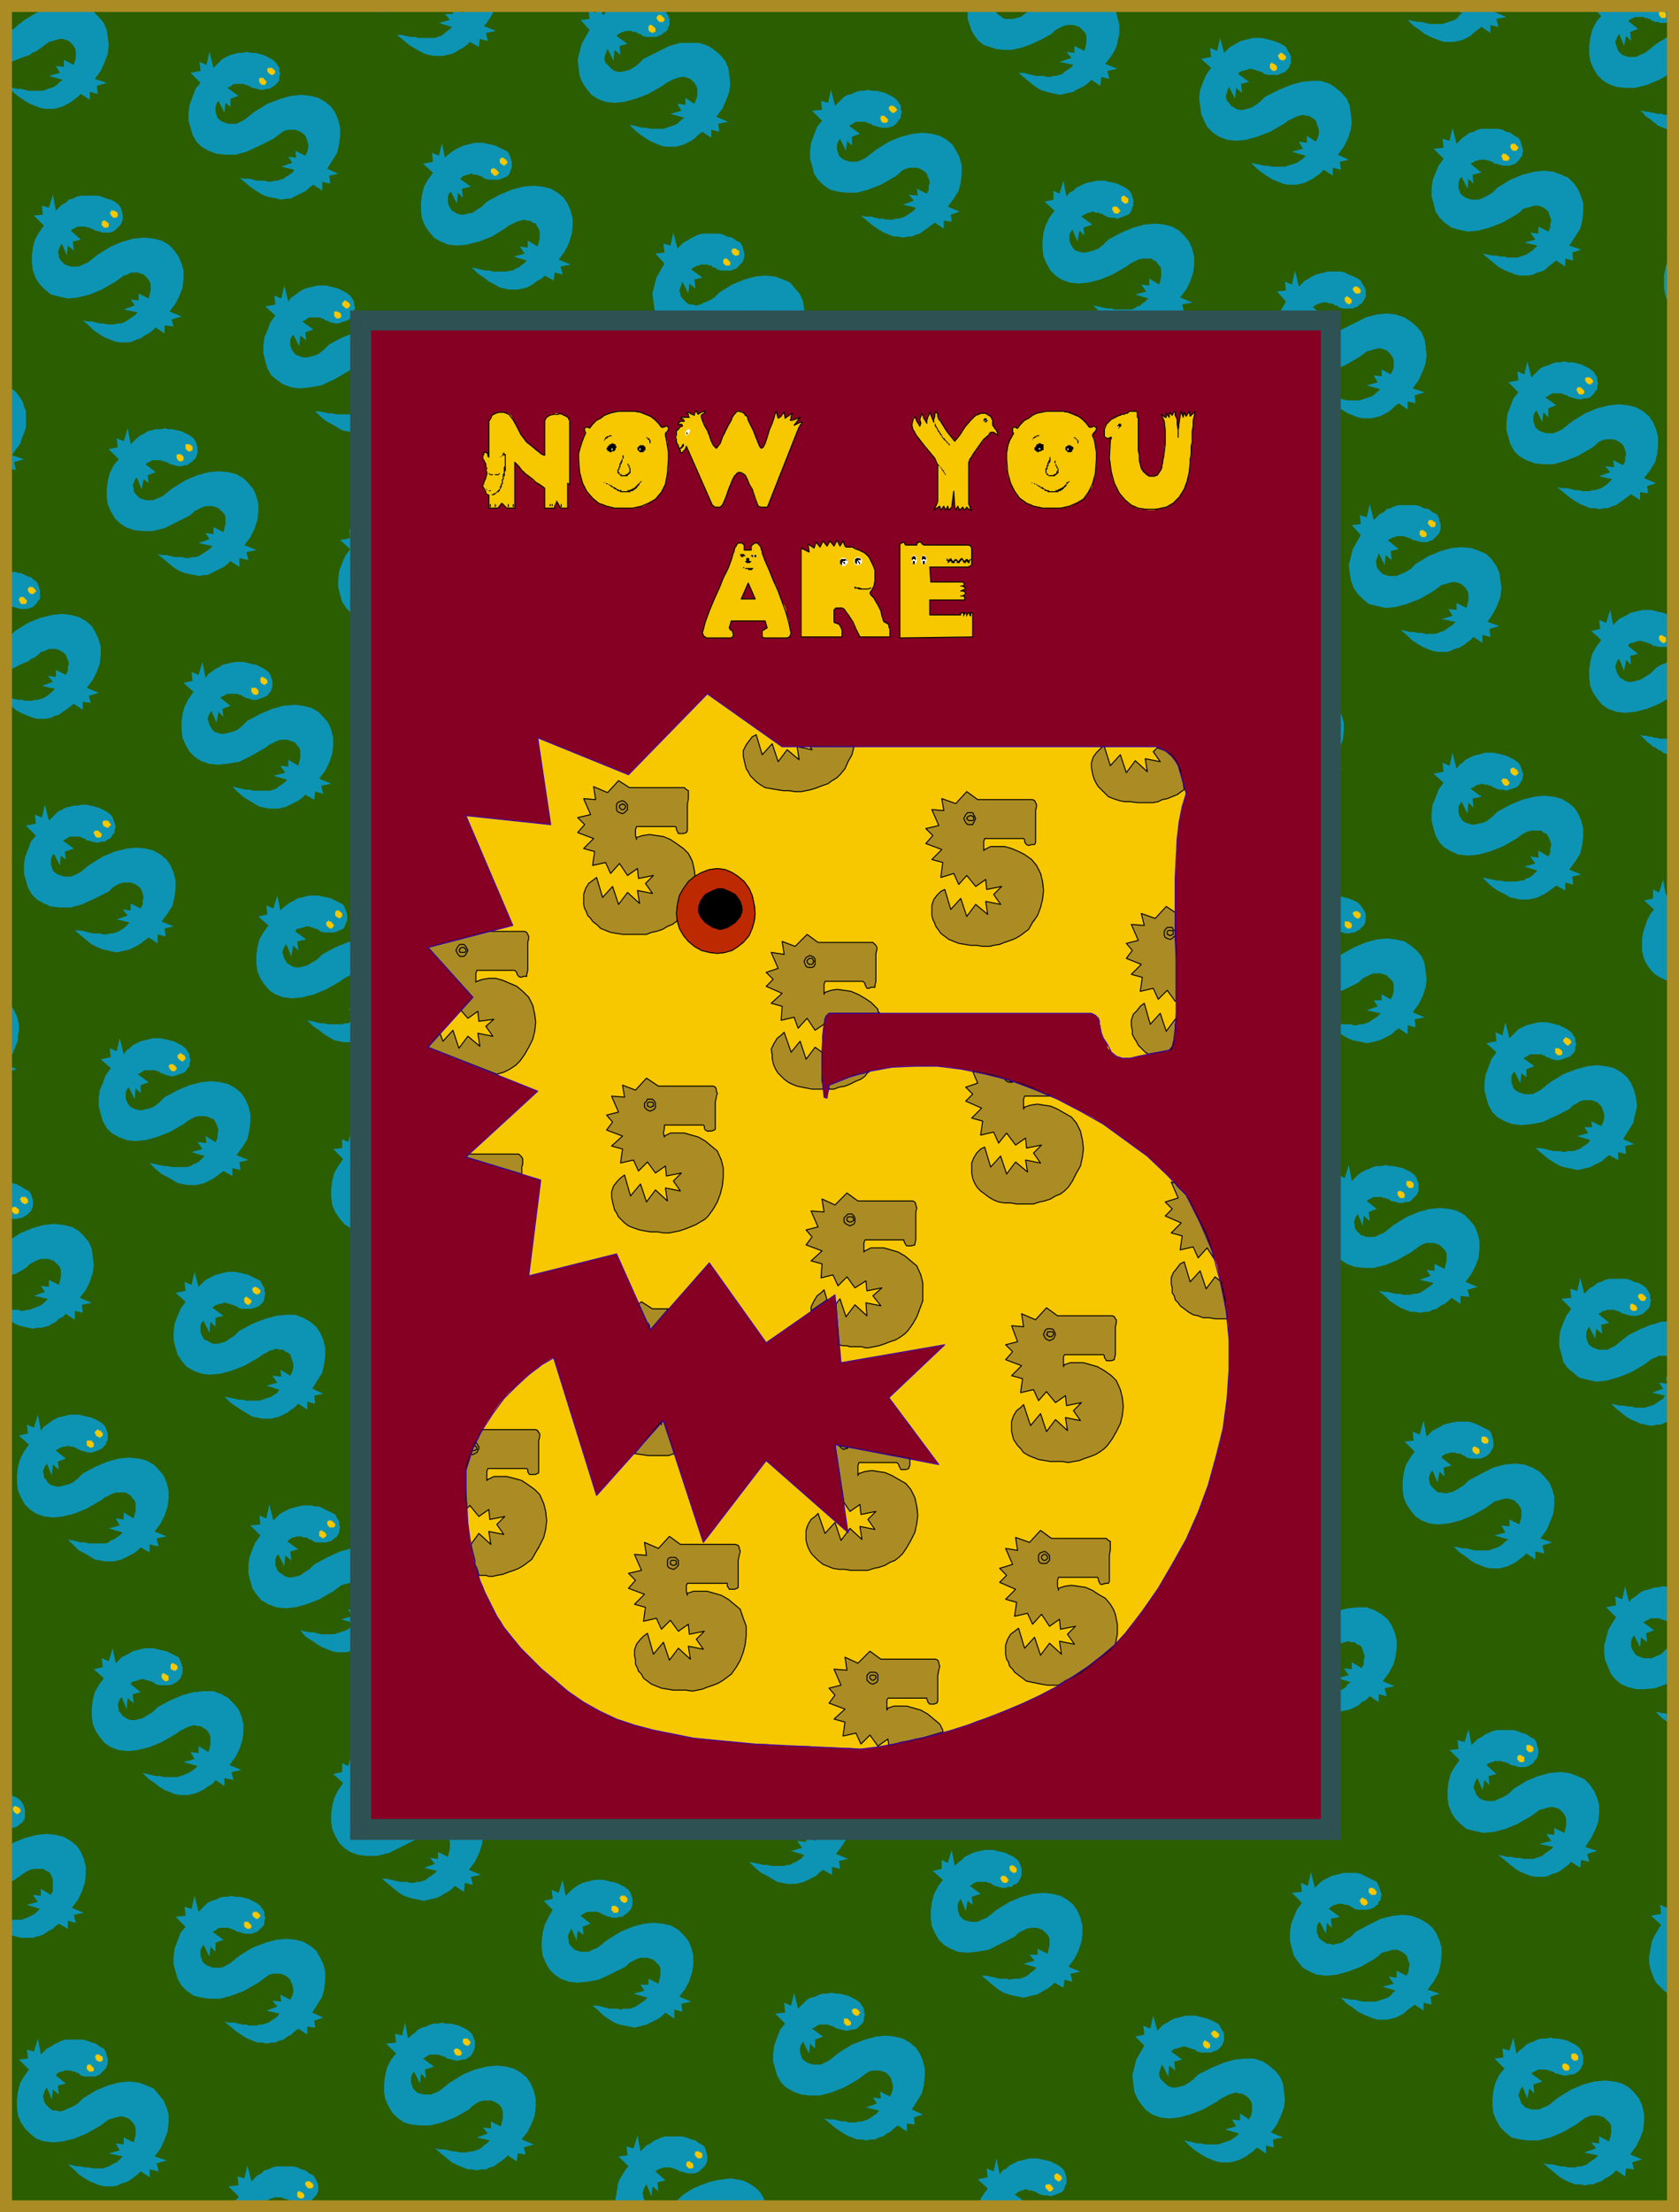 <svg xmlns="http://www.w3.org/2000/svg" width="5.606in" height="7.383in" fill-rule="evenodd" stroke-linecap="round" preserveAspectRatio="none" viewBox="0 0 1683 2216"><style>.brush0{fill:#fff}.pen0{stroke:#000;stroke-width:1;stroke-linejoin:round}.pen1{stroke:none}.brush3{fill:#f7c700}.brush4{fill:#ab8c24}.brush5{fill:#850022}.brush6{fill:#2e5154}.brush7{fill:#000}</style><path d="M0 0h1683v2216H0V0z" class="pen1" style="fill:#2b5e00"/><path d="m371 384 10 6 2-4 1-4v-4l-1-3-1-3-1-2-2-3-2-1-3-1-3-1h-7l-4 1-3 2-4 2-4 3-14 8-13 6-11 2-10 1-9-1-8-3-6-4-6-5-4-7-2-7-2-8v-8l1-8 3-7 3-8 5-7-10-9 10-2-1-9 7 3 3-13 4 16 3-4 3-2 4-3 3-2 4-2 4-1 4-1 4-1h9l4 1 4 1 4 1 4 2 4 2 4 3 2 3 2 3v3l1 3-1 3v3l-1 2-2 2-2 2-2 1-3 1-3 1-3 1h-3l-4-1-3-1-1-1h-2l-1-1-1-1h-2l-1-1h-11l-2 1-1 1-2 1-2 1 11 8-8 3 1 8-6-5-1 11-6-12-2 3-1 2v6l1 3 1 2 2 3 3 2 3 1 3 1h4l4-1 4-1 4-2 5-4 5-5 13-7 13-5 11-3 10-1 9 1 8 2 7 4 6 5 4 6 3 7 2 8 1 8-2 8-2 9-5 8-5 8 11 5-9 2 1 8-8-2v8l-9-5-4 3-3 3-4 2-4 2-4 2-4 1-4 1h-9l-5-1-5-1-5-3-5-3-6-3-6-5-5-5h4l5 1 4 1h4l4 1h16l3-1 3-1 3-2 3-2 3-2 2-3-13-4 11-3-4-7 8 1-1-7zM424 0h-68l2 2 3 3 3 2 3 1 3 2 4 1 4 1h13l5-1 5-1 5-2 6-2 6-3 6-3zm74 0h-32v8l-1 1v2l-1 1v1l-10-5v6h-8l5 6-11 3 13 4-3 3-3 2-2 2-3 2-3 1-3 1h-17l-3-1h-4l-5-1-4-1h-5l6 5 6 5 5 3 5 3 6 3 4 1 5 1h9l4-1 5-1 4-2 3-2 4-2 4-3 3-3 9 5 1-8 8 2-2-8 10-2-12-5 1-1 2-2 1-2 1-1 1-2 1-1 1-2 1-2v-1l1-2 1-2V7l1-2V3l1-1V0zm103 0h-1l-3 13-7-3 1 9-9 1 9 10-4 7-4 7-2 8-2 8 1 8 1 8 3 7 4 6 5 6 6 4 8 3 9 1 10-1 11-3 13-5 14-8 4-3 4-2 4-2 3-1 4-1h3l3 1 3 1 2 2 2 2 2 3 1 3v7l-1 3-2 5-9-6v7l-8-1 4 7-11 3 14 4-3 2-3 3-3 2-3 1-3 1-3 1-3 1h-13l-4-1h-4l-4-1-4-1-5-1 6 6 5 4 6 4 5 3 5 2 5 2 5 1h9l4-1 4-1 4-2 4-2 4-3 3-3 4-3 9 6v-8l8 2-1-8 10-2-12-5 6-8 4-9 3-8 1-8-1-9-1-7-3-7-5-6-6-5-6-4-9-3h-19l-11 3-12 6-14 7-5 5-4 3-5 3-4 1-4 1h-4l-3-1-3-2-2-2-2-2-2-2-1-3v-3l1-3 1-3 1-2 6 12 1-11 6 5-1-9 8-2-11-8 2-2 2-1 2-1h1l2-1h6l1 1h3l2 1 1 1h2l1 1 1 1 4 1h10l2-1 3-1 2-2 2-1 2-2 1-3 1-2v-6l-1-3-2-3-2-4-1-1-1-1-2-1h-1l-2-1-1-1-2-1h-2l-1-1h-2l-1-1h-3l-2-1h-13l-2 1h-2l-3 1h-2l-2 1-1 1-2 1-2 1-2 1-2 1-2 1-1 2-2 1-1 2-2 1-3-15zm396 0h-26l-1 6v13l2 6 2 6 3 5 4 5 5 4 6 2 6 2 8 1h8l9-2 9-3 11-5 11-6 4-4 4-2 4-2 4-1h6l3 1 3 1 2 2 2 2 2 2 1 3v7l-1 4-1 4-10-5v7l-8-1 5 6-12 4 14 3-3 3-3 2-3 2-2 2-3 1-3 1h-3l-3 1h-4l-3-1h-8l-4-1-4-1-4-1h-5l6 5 6 5 5 4 5 3 6 2 4 1 5 1 5 1 4-1 4-1 5-1 3-2 4-2 4-2 4-3 3-3 9 6 1-9 8 2-2-8 10-2-12-5 3-4 3-4 3-5 2-4 1-4 1-5 1-4v-9l-1-4-1-4-1-4-2-4-2-3-2-3-3-3h-64v1h-2v1h-1l-1 1h-1l-1 1h-1v1h-1l-1 1h-1v1l-5 4-4 3-4 3-4 1-4 1h-7l-3-1-2-2-2-1-2-2-1-3-1-2-1-3 1-2V0zm9 0h-4l3 8 1-8zm6 0h-3l3 2V0zm455 0h-7l4 6-11 3 13 4-3 2-2 3-3 2-3 1-3 1-3 1-3 1h-13l-4-1-4-1h-4l-5-1-5-1 6 6 6 4 5 4 6 3 5 2 5 2 4 1h9l5-1 4-1 4-2 4-2 3-3 4-3 4-3 9 6v-8l8 2-2-8 10-2-12-5 1-1 1-1 1-1V8l1-1 1-1V5l1-1 1-1V2l1-1V0h-39zm150 0h-13v5l-9 1 10 10-5 6-4 8-2 8-1 8v8l1 7 3 7 4 7 5 5 6 4 8 3 9 1h10l12-3 12-5 14-8 1-1 1-1h1v-1h1l1-1h1V32l-1 1h-2l-1 1-2 1h-1l-2 1-1 1h-2l-1 1-2 1-1 1-2 1-2 1-1 1-2 1-1 1-5 4-5 4-5 2-4 2h-8l-3-1-3-1-2-2-2-2-1-3-1-3-1-3 1-2 1-3 2-3 5 12 2-10 5 5-1-9 8-3-10-8 1-1 2-1 2-1 2-1h8l2 1h2l1 1h2l1 1 1 1h1l2 1h3l2 1h6l2-1h1l2-1 2-1 1-1 1-1 1-1 1-1 1-1 1-2V0h-65v1h-1V0zm66 133v-20l-2 1h-2l-2 1h-9l-2-1h-5l-3-1h-2l-3-1h-3l-3-1h-3l3 2 2 3 3 2 3 2 2 2 3 2 2 2 3 1 2 1 3 1 2 1 2 1 2 1h5l2 1zm0 183v-85l-5-2 1 9-9 2 10 9-3 4-3 4-2 5-2 4-1 5-1 4v14l1 5 1 4 2 4 2 4 3 4 3 3 3 3zm0 323v-13l-1-1v-1l-1-1v-1h-1v-2l-4-2-4-2-4-2-5-1-4-1-4-1h-8l-5 1-4 1-4 1-3 2-4 2-4 2-3 3-3 3-3-15-4 13-7-3 1 9-9 2 10 9-5 7-4 7-2 8-1 8v8l1 8 3 7 4 6 5 6 6 4 8 3 9 1 10-1 12-3 12-5 14-8h1v-1h1v-1h2v-1h1v-1h1v-35h-1l-2 1-1 1h-2l-1 1-2 1h-1l-2 1-1 1-2 1h-1l-2 1-2 1-1 1-2 1-1 1-5 5-5 3-5 3-4 1-4 1h-4l-3-1-3-2-2-1-2-3-1-2-1-3-1-3 1-3 1-3 2-2 5 12 2-11 5 5-1-9 8-2-10-8 1-2 2-1h2l2-1h1l2-1h4l1 1h2l2 1h1l2 1h1l1 1 1 1h2l3 1h10l1-1h2l2-1 1-1 1-1 1-1 1-1 1-2 1-1zm0 119v-19h-2l-2 1h-15l-3-1h-3l-2-1h-3l-3-1h-3l-3-1 3 3 2 2 3 3 3 2 2 2 3 1 2 2 3 1 2 2 3 1 2 1h2l2 1 3 1h4zm0 174v-46l-1 1h-1l-1 1-1 1-1 1h-1l-1 1-1 1-1 1h-1v1l-1 1-1 1-1 1-3-16-4 13-6-3v9l-9 2 10 9-4 5-3 6-2 6-2 6-1 6v12l1 5 2 6 3 5 3 4 4 4 5 3 6 3 6 1 7 1v-32h-2l-1-1-2-1-1-2-1-1-1-1-1-2-1-1v-9l1-1 1-2 1-1 5 12 2-11v1zm0 485v-93l-3-1h-8l-3 1h-4l-3 1-3 1-4 1-3 1-4 2-3 1-4 2-4 2-4 2-4 3-5 4-5 4-4 2-4 2h-8l-3-1-3-1-3-2-2-2-1-3-1-3v-5l1-3 2-3 6 12 1-10 6 5-1-9 8-2-11-9 2-1 2-1 1-1h2l2-1h7l2 1h1l2 1h1l1 1 2 1h1l3 1 4 1h6l3-1 3-1 2-2 2-2 2-2 1-2v-3l1-2-1-3v-3l-2-4-2-3-4-3-4-2-4-1-4-2-4-1h-17l-4 1-4 2-4 1-3 3-4 2-3 3-3 3-4-16-3 13-7-2 1 9-10 1 10 10-5 7-3 7-3 8-1 8v8l2 7 2 8 4 6 6 5 6 5 8 2 9 2 10-1 11-3 13-5 14-8 4-3 4-3 3-1 4-2h7l3 1 3 1 2 2 2 2 1 3 1 3 1 3v3l-1 4-2 4-10-5 1 7-8-1 4 6-11 4 13 3-2 3-3 2-3 2-3 2-3 1-3 1-3 1h-10l-3-1h-4l-4-1h-4l-5-1-4-1 5 5 5 4 5 4 5 3 5 2 4 2 5 1 4 1h4l4-1h4l4-2 4-1 3-2 4-2 3-3zm0 210v-35l-3-1-4-1h-3l-4-1h-3l-3 1h-4l-3 1-3 1-4 1-3 1-3 2-2 2-3 2-3 2-2 3-4-16-3 13-7-3 1 9-10 2 10 10-4 6-4 7-2 8-2 7v8l1 7 3 7 3 7 4 5 6 5 7 3 8 2h9l10-1 11-4 13-6v-37h-2v1h-1l-1 1h-1v1h-1l-1 1h-1l-1 1-5 4-4 4-5 2-4 2h-8l-3-1-3-1-3-2-1-2-2-3-1-3v-5l1-3 2-3 6 12 1-10 6 5-1-9 8-3-11-8 2-1 2-1 2-1 1-1h9l2 1h1l2 1h1l2 1 1 1h1v1h4l1 1h5zm0 105v-14h-7l-1-1h-4l-2-1h-4l-2-1h-3l1 1 2 2 1 1 2 2 1 1 2 1 1 1 2 1 1 1 2 1 1 1 1 1 2 1 1 1 2 1h1zm0 215v-38h-1v1h-1v1h-1v1h-1v1h-1v1l-4-16-3 13-7-3 1 9-10 2 10 9-3 5-3 5-3 6-1 5-1 6-1 5v6l1 5 2 6 2 5 2 4 4 4 4 4 4 3 5 2 6 2v-37l-1-1v-1l-1-1v-2l-1-1v-5l1-1v-2l1-1v-1l1-1zm-630 269h67l-3-2-3-2-3-2-3-2-3-1-4-1-4-1h-13l-5 1-4 1-6 2-5 2-5 2-6 3zm-34 0h1l-1-8 9-2-11-8 2-1 1-1 2-1 2-1h2l1-1h2l2 1h3l2 1h1l2 1 1 1h1l1 1 4 1h4l3 1 3-1 3-1 2-1 3-1 2-2 1-2 1-3 1-2v-6l-1-3-1-3-2-3-4-3-4-2-4-2-4-1-5-1-4-1h-8l-4 1-4 1-4 1-4 2-4 2-3 3-4 2-3 4-3-16-3 13-7-3 1 9-10 2 10 9-1 2-1 1-1 1-1 2-1 1-1 2-1 1v2l-1 1-1 2v1l-1 2v1l-1 2v3h26v-1h1v-2l1-1v-1h1l2 5h4l1-4 4 4zm-400 0h151l-1-5-2-5-2-5-3-5-4-4-4-3-5-3-5-2-6-1-6-1-7 1-7 1-8 2-8 3-9 4-9 6-5 5-5 3-5 2-4 2h-8l-3-1-3-1-2-2-2-2-2-3v-2l-1-3 1-3 1-3 2-3 5 12 1-10 6 5-1-9 8-2-10-9 1-1 2-1 2-1h2l1-1h7l2 1h2l1 1h1l2 1 1 1h1l4 1 3 1h7l3-1 2-1 2-2 2-2 2-2 1-2 1-3v-5l-1-3-1-4-2-3-4-2-4-3-4-1-5-2-4-1h-17l-4 1-4 2-3 1-4 3-4 2-3 3-3 3-3-16-4 13-7-2 1 9-9 1 10 10-2 2-2 3-2 3-1 2-2 3-1 3-1 3v3l-1 3v3l-1 3v3l1 3v3l1 3v3zm-300 0h39l-2-1-2-1h-2l-2-1h-4l-3-1h-7l-3 1h-2l-3 1h-3l-3 1-3 1zm-89 0h39l8-2-11-9 2-1 2-1 2-1h1l2-1h7l2 1h1l2 1h1l2 1 1 1h1l3 1 4 1h6l3-1 3-1 2-2 2-2 2-2 1-2 1-3v-5l-1-3-2-4-2-3-4-2-4-3-4-1-4-2-4-1h-17l-4 1-4 2-4 1-3 3-4 2-3 3-3 3-4-16-3 13-7-2 1 9-10 1 10 10v1l-1 1-1 1-1 1v1h-1l-1 1v2l-1 1v1l-1 1v1l-1 1v1l-1 1v1zM0 1922v10l5 3 4 2 4 2 4 1 4 1h12l3-1 4-1 3-1 3-2 3-2 4-2 3-3 3-2 9 5v-8l8 2-2-8 10-2-12-5 6-8 4-8 3-9 1-8v-8l-2-8-3-7-4-6-6-5-7-4-8-2-9-1-10 1-12 3-12 5-13 7v37h1l1-1h1l1-1h2l1-1h1l1-1 1-1h1l2-1 1-1h1l1-1 1-1 2-1 4-3 3-2 4-2 4-1h10l2 2 3 1 2 3 1 2 1 3v11l-2 4-10-6v7l-8-1 5 7-11 3 13 4-2 2-2 2-3 2-2 1-2 1-2 1-3 1-2 1H6l-3-1H0zm0-127v35l4 1 3 1 3-1h3l3-1 2-1 2-2 2-1 2-3 1-2v-8l-1-3-1-3-2-3-1-1-1-1-2-1-1-1h-1l-2-1-1-1h-1l-2-1H8l-1-1H4l-1-1H0zm0-107v4h1l-1-4zm0-10v6l9-2-9-4zm0-64v60l3-4 2-4 2-4 2-5 1-4 1-4v-12l-1-4v-4l-2-3-1-4-2-3-2-3-3-2zm0-304v5l5 4 5 4 5 3 5 2 4 1 5 1 4 1 4-1h4l4-1 4-1 3-2 4-2 3-3 4-2 3-3 9 6v-9l8 2-1-8 10-2-12-5 6-8 4-8 3-9 1-8-1-8-1-8-3-7-5-6-5-5-7-4-8-2-10-1-10 1-11 3-12 5-13 8H7v1H6v1H5l-1 1-1 1H2v1H1v1H0v33h1l2-1h2l1-1h2l1-1 2-1 1-1 2-1h2l1-1 2-1 2-1 2-1 1-1 2-1 4-4 4-2 4-2 3-1h7l3 1 3 1 2 2 2 2 2 2 1 3v7l-1 4-1 4-10-5v7l-8-1 4 6-11 4 14 3-3 3-2 2-3 2-3 1-2 1-3 1-2 1h-3l-3 1h-3l-3-1h-7l-3-1H4l-4-1zm0-127v33h1v1h2v1h2v1h1l4 1 3 1h3l4-1h2l3-2 2-1 2-2 2-2 1-2 1-3v-6l-1-3-1-3-2-3-2-1-2-1-2-1-1-1-2-1-2-1-2-1h-1l-2-1h-2l-2-1H5l-1-1H0zm0-186v91-8l8 1-1-7 10-3-12-5 3-4 4-5 2-5 2-5 2-5v-5l1-5v-5l-1-5-1-4-2-4-2-4-3-4-3-3-3-3-4-3zm0-354v31l2-1h2l2-1h2l2-1 2-1 2-1 2-1 2-1 2-1 2-1 2-1 3-1 2-1 2-2 3-1 4-3 3-3 4-1 4-2h7l3 1 2 1 3 2 2 2 1 3 1 2 1 4-1 3v4l-2 4-10-5v7l-8-1 5 6-11 4 13 3-3 3-2 2-3 2-3 2-3 1-3 1h-3l-3 1h-7l-3-1h-4l-4-1-4-1H5l-5-1 6 5 6 5 5 4 6 3 5 2 5 2 4 1h9l5-1 4-2 4-1 4-3 3-2 4-3 4-3 9 6v-8l8 1-2-7 10-3-12-5 6-8 4-8 3-8 1-9v-8l-2-7-3-7-4-7-6-5-7-4-8-2-9-1-10 1-12 3-12 5-13 8-1 1-1 1-1 1-1 1h-1l-1 1-1 1-1 1H6l-1 1H4v1H3l-1 1H1l-1 1zm0-70v31h4l1 1h3v1h2l1 1h1v1h2l3 1 4 1h6l3-1 3-1 2-2 2-2 1-2 2-2v-8l-1-4-1-3-2-3-2-1-2-2-2-1-3-1-2-1-2-1-2-1h-3l-2-1H0zm0-190v89l8 5v-8l8 2-2-8 10-3-12-4 4-6 4-5 2-6 2-5 2-6v-16l-2-5-1-4-3-5-3-4-3-3-4-3-5-3-5-2zM0 34v30h4l3-1h2l2-1 3-1 2-1 3-1 2-1 3-1 3-1 3-1 2-2 3-1 3-2 3-2 4-3 4-3 4-1 3-1 4-1h3l3 1 3 1 2 2 2 2 2 3 1 3v7l-1 3-1 4-10-5v7l-8-1 4 7-11 3 14 4-3 2-3 3-3 2-3 1-3 1-2 1-4 1H29l-4-1-4-1h-4l-4-1-5-1 6 6 5 4 6 4 5 3 5 2 5 2 5 1h9l4-1 4-1 4-2 4-2 4-3 4-3 3-3 9 6v-8l8 2-1-8 10-3-12-4 6-8 4-9 3-8 1-9-1-8-1-7-3-7-5-6-5-5-7-4-8-3-10-1-10 1-11 3-12 5-13 8-2 2-2 1-1 1-2 2-1 1-2 1-1 1h-2l-1 1-1 1H6l-1 1H1l-1 1zM0 1v7l6-2-6-5zm529 240 10 6 1-4 1-4v-7l-1-3-2-3-1-2-3-1-3-2h-3l-3-1-3 1-4 1-4 2-4 2-4 3-13 8-13 5-12 3-10 1-9-1-7-3-7-4-5-6-4-6-3-7-1-8v-8l1-8 2-8 4-7 5-7-10-9 10-2-1-9 7 3 3-13 3 15 3-3 4-3 3-2 4-2 4-2 4-1 4-1 4-1h8l4 1 5 1 4 1 4 2 4 2 4 2 2 4 1 3 1 3v6l-1 2-1 3-1 2-2 2-3 1-2 1-3 1h-10l-4-1-1-1h-1l-1-1-2-1h-1l-2-1h-3l-2-1h-2l-1 1h-2l-2 1h-2l-1 2-2 1 11 8-9 2 1 9-5-5-1 11-6-12-2 2-1 3v6l1 3 1 2 2 3 2 1 3 2 4 1h3l4-1 5-1 4-3 5-3 5-5 13-7 12-5 11-3 11-1 9 1 8 2 7 4 6 5 4 6 3 7 2 8v8l-1 8-3 9-4 8-6 8 12 5-10 2 2 8-8-2-1 8-9-5-3 3-4 2-4 3-3 2-4 2-4 1-5 1h-9l-4-1-5-1-5-3-6-3-5-4-6-4-6-6 5 1 4 1 5 1h4l3 1h14l3-1h3l3-2 3-1 2-2 3-2 3-3-13-4 11-3-5-7 8 1v-7zm233 91 10 5 1-4 1-4v-6l-1-3-2-3-2-2-2-2-3-1-3-1h-3l-4 1-3 1-4 1-4 3-4 3-14 8-13 5-11 3-10 1-9-1-8-3-6-4-5-6-4-6-3-7-1-8-1-8 2-8 2-8 4-7 4-7-9-10 9-1-1-9 7 2 3-13 4 16 3-3 3-3 4-2 3-2 4-2 4-2 4-1h17l4 1 4 2 5 1 4 3 4 2 2 3 1 4 1 3v5l-1 3-1 2-2 2-2 2-2 2-3 1-2 1h-10l-4-1-1-1-1-1h-2l-1-1-1-1h-2l-2-1h-7l-1 1h-2l-2 1-2 1-2 2 11 8-8 2 1 9-6-5-1 10-6-12-1 3-1 3-1 3 1 3v2l2 3 2 2 2 2 3 2h3l4 1 4-1 4-2 5-2 5-3 5-5 13-8 12-5 11-3 10-1 10 1 8 3 7 3 5 6 5 6 3 7 1 7 1 8-1 9-3 8-4 9-6 8 12 4-10 3 1 8-8-2v8l-9-6-3 3-4 3-4 3-4 2-4 2-4 1-4 1h-9l-5-1-5-2-5-2-5-3-6-4-5-5-6-5 5 1 4 1h4l4 1h4l4 1h9l4-1 2-1 3-1 3-2 3-1 3-3 3-3-14-3 11-3-4-7 8 1v-7zm157-143 10 5 2-4v-4l1-3-1-4-1-2-1-3-2-2-3-2-2-1-3-1h-7l-4 1-4 2-3 3-4 3-14 8-13 5-11 3h-11l-8-1-8-2-7-5-5-5-4-6-2-8-2-7v-8l1-8 3-8 3-8 5-6-10-10 10-1-1-9 7 2 3-13 4 16 3-3 3-3 3-3 4-2 4-1 4-2 4-1h4l4-1 4 1h5l4 1 4 1 4 2 4 2 4 3 2 3 2 3v4l1 2-1 3v3l-2 2-1 2-2 2-2 2-3 1-3 1h-6l-4-1-3-1h-1l-2-1-1-1h-1l-2-1h-1l-2-1h-9l-2 1-1 1-2 1-2 1 11 8-8 3v9l-5-5-1 10-6-12-2 3-1 3v5l1 3 1 3 2 2 3 2 3 1 3 1h7l5-2 4-2 5-4 5-4 13-8 12-5 12-3 10-1 9 1 8 2 7 4 6 5 4 7 3 6 2 8v8l-1 9-2 8-5 8-6 8 12 5-9 3 1 7-8-1v8l-9-6-4 3-4 3-3 2-4 3-4 1-4 2h-4l-5 1-4-1h-5l-5-2-5-2-5-3-6-4-6-5-6-5 5 1h5l4 1 4 1h4l3 1h7l3-1h3l3-1 3-1 3-2 3-2 3-2 2-3-13-3 11-4-5-6 9 1-1-7zm391-53 9 6 2-4 1-4v-4l-1-3-1-3-1-3-2-2-2-1-3-2h-3l-3-1-4 1-3 1-4 2-4 2-4 3-14 8-13 5-11 3-10 1-9-1-8-3-6-4-6-6-3-6-3-7-1-8-1-8 1-8 3-8 3-7 5-7-10-9 10-2-1-9 7 3 3-13 4 15 3-3 3-3 4-2 3-2 4-2 4-1 4-1 4-1h9l4 1 4 1 4 1 5 2 4 2 3 2 2 4 2 3 1 3v6l-1 2-1 3-2 2-2 2-2 1-3 1-2 1h-10l-4-1-1-1-1-1h-2l-1-1h-2l-1-1h-2l-2-1h-3l-2 1h-2l-1 1h-2l-2 1-2 2 11 8-8 2 1 9-6-5-1 11-6-12-1 2-1 3-1 3v3l1 3 2 2 2 3 2 1 3 2 3 1h4l4-1 4-1 5-3 4-3 5-5 14-7 12-5 11-3 10-1h9l9 3 6 4 6 5 5 6 3 7 1 8 1 8-1 8-3 9-4 8-6 8 11 5-9 2 1 8-8-2v8l-9-6-4 4-3 2-4 3-4 2-4 2-4 1-4 1h-9l-5-1-5-2-5-2-5-3-6-4-5-4-6-6 4 1 5 1 4 1h4l4 1h13l3-1 3-1 3-1 3-1 3-2 3-2 3-3-14-4 11-3-4-7 8 1v-7zm-158 143 10 6 1-4 1-4v-7l-1-3-2-2-2-3-2-1-3-2h-9l-4 1-4 2-4 2-4 3-14 8-12 5-12 3-10 1-9-1-8-3-6-4-5-5-4-7-3-7-1-8v-8l1-8 2-7 4-8 5-7-10-9 9-2v-9l6 3 4-13 3 16 3-4 4-2 3-3 4-2 4-2 3-1 5-1 4-1h8l4 1 5 1 4 1 4 2 4 2 4 3 2 3 1 3 1 3v6l-1 2-1 3-1 2-2 2-3 1-2 1-3 1-3 1-4-1h-3l-4-1-1-1h-1l-1-1-2-1h-1l-2-1h-3l-2-1h-2l-1 1h-2l-2 1-2 1-2 1-1 1 11 8-9 3 1 8-5-5-2 11-5-12-2 3-1 2v6l1 3 1 2 2 3 2 2 3 1 4 1h3l4-1 4-1 5-2 5-4 5-5 13-7 12-5 11-3 11-1 9 1 8 2 7 4 5 5 5 6 3 7 2 8v8l-1 8-3 9-4 8-6 8 12 5-10 2 2 8-8-2-1 8-9-5-3 3-4 3-4 2-3 2-4 2-5 1-4 1h-9l-5-1-4-1-6-3-5-3-5-3-6-5-6-6 5 1 4 1 5 1h4l3 1h17l3-1 3-2 3-1 2-2 3-2 3-3-13-4 11-3-5-7 8 1v-7zm233 91 9 5 2-4 1-3v-7l-1-3-2-3-2-2-2-2-3-1-3-1h-3l-4 1-3 1-4 1-4 3-4 3-14 8-13 5-11 3-10 1-9-1-8-3-6-4-5-6-4-6-3-7-1-8-1-8 2-8 2-8 4-7 4-7-9-10 9-1-1-9 7 3 3-14 4 16 3-3 3-3 4-2 3-2 4-2 4-1 4-1 4-1h13l4 1 4 2 5 2 4 2 3 2 2 4 2 3 1 3v6l-1 2-1 2-2 3-2 1-2 2-3 1-2 1h-10l-4-1-1-1-1-1h-2l-1-1-2-1h-3l-1-1h-6l-2 1h-1l-2 1-2 1-2 2 11 8-8 2 1 9-6-5-1 11-6-12-1 2-1 3-1 3v3l1 2 2 3 2 2 2 2 3 2h3l4 1 4-1 4-1 5-3 4-3 5-5 14-7 12-6 11-3 10-1 9 1 9 3 6 4 6 5 5 6 3 7 1 7 1 9-1 8-3 8-4 9-6 8 12 4-10 3 1 8-8-2v8l-9-6-4 3-3 3-4 3-4 2-4 2-4 1-4 1h-9l-5-1-5-2-5-2-5-3-6-4-5-4-6-6 5 1 4 1h4l4 1 4 1h13l3-1 3-1 3-1 3-1 3-2 3-3 3-2-14-4 11-3-4-7 8 1v-7zm157-143 10 5 2-4v-4l1-3-1-3-1-3-1-3-2-2-3-2-2-1-3-1h-4l-3 1-4 1-4 1-3 3-4 3-14 8-13 5-11 3-11 1-9-2-7-2-7-5-5-5-4-6-2-8-2-7v-8l1-8 3-8 3-7 5-7-10-10 10-1-1-9 7 2 3-13 4 16 3-3 3-3 3-2 4-3 4-1 4-2 4-1h17l4 1 4 2 4 1 4 3 4 2 2 3 1 4 1 3 1 3-1 2v3l-2 2-1 2-2 2-2 2-3 1-3 1h-6l-4-1-3-1h-2l-1-1-1-1h-1l-2-1h-2l-1-1h-7l-2 1h-2l-1 1-2 1-2 1 11 9-9 2 1 9-5-5-1 10-6-12-2 3-1 3v6l1 2 1 3 2 2 3 2 3 1 3 1h7l5-2 4-2 5-3 5-5 13-8 12-5 12-3 10-1 9 1 8 3 7 3 6 6 4 6 3 7 2 7v8l-1 9-2 8-5 8-6 9 12 4-9 3 1 8-8-2v8l-9-6-4 3-4 3-3 3-4 2-4 1-4 2-5 1h-9l-4-1-5-2-5-2-6-3-5-4-6-5-6-5 5 1 5 1h4l4 1h4l3 1h10l3-1 3-1 3-1 3-2 3-2 2-2 3-3-13-3 11-3-5-7 8 1v-7zm75 234 10 5 2-4v-4l1-3-1-4-1-3-1-2-2-2-3-2-2-1-3-1h-7l-4 1-4 2-3 3-4 3-14 8-13 5-11 3h-11l-8-1-8-3-7-4-5-5-4-7-2-7-2-7v-8l1-8 3-8 3-8 5-6-10-10 10-2-1-9 7 3 3-13 4 16 3-3 3-3 3-3 4-2 4-1 4-2 4-1h4l4-1 4 1h5l4 1 4 1 4 2 4 2 4 3 2 3 2 3v3l1 3-1 3v3l-2 2-1 2-2 2-2 2-3 1h-3l-3 1h-3l-4-1-3-1h-1l-2-1-1-1h-1l-2-1h-1l-2-1h-9l-2 1-1 1-2 1-2 1 11 8-8 3v9l-5-5-1 10-6-12-2 3-1 3v5l1 3 1 3 2 2 3 2 3 1 3 1h7l5-2 4-2 5-4 5-4 13-8 12-5 12-3 10-1 9 1 8 2 7 4 6 5 4 6 3 7 2 8v8l-1 9-2 8-5 8-6 8 12 5-9 3 1 7-8-1v8l-9-6-4 3-4 3-3 2-4 3-4 1-4 2h-4l-5 1-4-1h-5l-5-2-5-2-5-3-6-4-6-5-6-5 5 1h5l4 1 4 1h4l3 1h7l3-1h3l3-1 3-1 3-2 3-2 2-2 3-3-13-3 11-4-5-6 9 1-1-7zm-157 143 10 5 1-4 1-4v-6l-1-3-2-3-2-2-2-2-3-1-3-1h-3l-4 1-3 1-4 1-4 3-4 3-14 8-13 5-11 3-10 1-9-2-8-2-6-5-5-5-4-6-3-8-1-7-1-8 2-8 2-8 4-7 4-7-9-10 9-1-1-9 7 2 3-13 4 16 3-3 3-3 4-2 3-3 4-1 4-2 4-1h17l4 1 4 2 5 1 4 3 4 2 2 3 1 4 1 3v5l-1 3-1 2-2 2-2 2-2 2-3 1-2 1h-7l-3-1-4-1h-1l-1-1-2-1h-1l-1-1h-2l-2-1h-7l-1 1h-2l-2 1-2 1-2 1 11 9-8 2 1 9-6-5-1 10-6-12-1 3-1 3-1 3 1 3v2l2 3 2 2 2 2 3 1 3 1h8l4-2 5-2 5-3 5-5 13-8 12-5 11-3 10-1 10 1 8 3 7 3 5 5 5 7 3 7 1 7 1 8-1 9-3 8-4 8-6 9 12 4-10 3 1 8-8-2v8l-9-6-3 3-4 3-4 3-4 2-4 1-4 2-4 1h-9l-5-1-5-2-5-2-5-3-6-4-5-5-6-5 5 1 4 1h4l4 1h4l4 1h9l4-1 2-1 3-1 3-2 3-2 3-2 3-3-14-3 11-3-4-7 8 1v-7zm-158 143 10 5 1-4 1-3v-7l-1-3-2-3-1-2-3-2-2-1-4-1h-3l-3 1-4 1-4 1-4 3-3 3-14 8-13 5-12 3-10 1-9-1-7-3-7-4-5-6-4-6-3-7-1-8v-8l1-8 2-8 4-7 5-7-10-10 10-1-1-9 7 3 3-14 3 16 3-3 4-3 3-2 4-2 4-2 4-1 4-1 4-1h12l5 1 4 2 4 2 4 2 4 2 2 4 1 3 1 3v6l-1 2-1 2-1 3-2 1-3 2-2 1-3 1h-10l-4-1-1-1-1-1h-1l-2-1-1-1h-3l-2-1h-5l-2 1h-2l-2 1-1 1-2 2 11 8-9 2 1 9-5-5-1 11-6-12-2 2-1 3v6l1 2 1 3 2 2 2 2 3 2h4l3 1 4-1 5-1 4-3 5-3 5-5 13-7 12-6 12-3 10-1 9 1 8 3 7 4 6 5 4 6 3 7 2 7v8l-1 9-3 8-4 9-6 8 12 4-10 3 2 8-8-2-1 8-9-6-3 3-4 3-3 3-4 2-4 2-4 1-5 1h-9l-4-1-5-2-5-2-6-3-5-4-6-4-6-6 5 1 4 1h5l4 1 3 1h14l3-1 3-1 3-1 3-1 2-2 3-3 3-2-13-4 11-3-5-7 8 1v-7zm83 249 9 5 2-4 1-4v-7l-1-3-2-2-2-2-2-2-3-1-3-1h-7l-3 1-4 2-4 2-4 4-14 7-13 6-11 3h-10l-9-1-8-3-6-4-5-5-4-7-3-7-1-8-1-7 2-8 2-8 4-8 4-7-9-9 9-2-1-9 7 3 3-13 4 16 3-3 3-3 4-3 3-2 4-2 4-1 4-1 4-1h9l4 1 4 1 4 1 5 2 4 2 3 3 2 3 2 3 1 3v6l-1 3-1 2-2 2-2 2-2 1-3 2h-2l-4 1h-3l-3-1-4-1-1-1h-1l-2-1h-1l-2-1-1-1h-11l-1 1-2 1-2 1-2 1 11 8-8 3 1 8-6-4-1 10-6-12-1 3-1 2-1 3v3l1 3 2 3 2 2 2 2 3 1 3 1h8l4-2 5-2 4-4 5-4 14-8 12-5 11-3 10-1 9 1 9 2 6 4 6 5 5 6 3 7 1 8 1 8-1 8-3 9-4 8-6 8 12 5-10 2 1 8-8-2v9l-9-6-4 3-3 3-4 2-4 2-4 2-4 1-4 1-5 1-4-1-5-1-5-1-5-2-5-3-6-4-5-5-6-5h5l4 1 4 1 4 1h8l3 1h3l3-1h3l3-1 3-1 3-2 3-2 3-2 3-3-14-3 11-4-4-6h8v-6zm157-144 10 6 2-4v-4l1-4-1-3-1-3-1-2-2-3-3-1-2-2h-10l-4 1-4 2-3 2-4 3-14 8-13 5-11 3-11 1-9-1-7-3-7-4-5-5-4-7-2-7-2-8v-8l1-8 3-7 3-8 5-7-10-9 10-2-1-9 7 3 3-13 4 16 3-4 3-2 3-3 4-2 4-2 4-1 4-1 4-1h8l5 1 4 1 4 1 4 2 4 2 4 3 2 3 1 3 1 3 1 3-1 3v2l-2 3-1 2-2 2-2 1-3 1-3 1-3 1-3-1h-4l-3-1-2-1h-1l-1-1-1-1h-2l-2-1h-3l-2-1h-1l-2 1h-2l-2 1-1 1-2 1-2 1 11 8-9 2 1 9-5-5-1 11-6-12-2 3-1 2v6l1 3 1 2 2 3 3 2 3 1 3 1h3l4-1 5-1 4-2 5-4 5-5 13-7 12-5 12-3 10-1 9 1 8 2 7 4 6 5 4 6 3 7 2 8v8l-1 8-2 9-5 8-6 8 12 5-9 2 1 8-8-2v8l-9-5-4 3-4 3-3 2-4 2-4 2-4 1-5 1h-9l-4-1-5-1-5-3-6-3-5-3-6-5-6-6 5 1 5 1 4 1h4l4 1h13l3-1h3l3-2 3-1 3-2 2-2 3-3-13-4 11-3-5-7 8 1v-7zm53 271 10 5 2-4 1-4v-4l-1-3-1-3-1-2-2-2-2-2-3-1-3-1h-7l-4 1-3 2-4 2-4 4-14 7-13 6-11 2-10 1-9-1-8-3-7-4-5-5-4-7-2-7-2-8v-7l1-8 3-8 3-8 5-7-10-9 10-2-1-9 7 3 3-13 4 16 3-3 3-3 3-3 4-2 4-2 4-1 4-1 4-1h9l4 1 4 1 4 1 4 2 4 2 4 3 2 3 2 3v3l1 3-1 3v3l-1 2-2 2-2 2-2 1-3 1-3 1-3 1h-3l-4-1-3-1-1-1h-2l-1-1-1-1h-2l-1-1h-11l-2 1-1 1-2 1-2 1 11 8-8 3v8l-5-4-1 10-6-12-2 3-1 2v6l1 3 1 3 2 2 3 2 3 1 3 1h8l4-2 4-2 5-4 5-4 13-8 13-5 11-3 10-1 9 1 8 2 7 4 6 5 4 6 3 7 2 8 1 8-2 8-2 9-5 8-5 8 11 5-9 2 1 8-8-2v8l-9-5-4 3-3 3-4 2-4 2-4 2-4 1-4 1-5 1-4-1-5-1-5-1-5-2-5-3-6-4-6-5-6-5h5l5 1 4 1 4 1h7l4 1 3-1h6l3-1 3-1 3-2 3-2 3-2 2-3-13-4 11-3-4-6h8l-1-6zm-157 143 10 5 1-4 1-4v-7l-1-3-2-2-2-2-2-2-3-1-3-1h-7l-3 1-4 2-4 3-4 3-14 8-12 5-12 3h-10l-9-1-8-3-6-4-5-5-4-7-3-7-1-7v-8l1-8 2-8 4-8 5-6-10-10 9-2-1-9 7 3 4-13 3 16 3-3 3-3 4-3 4-2 3-1 4-2 4-1h4l5-1 4 1h4l4 1 5 1 4 2 4 2 4 3 2 3 1 3 1 3v6l-1 3-1 2-2 2-2 2-2 2-2 1h-3l-3 1h-4l-3-1-4-1h-1l-1-1-1-1h-2l-1-1h-2l-2-1h-8l-2 1-2 1-2 1-1 1 10 8-8 3 1 9-6-5-1 10-5-12-2 3-1 3-1 2 1 3v3l2 3 2 2 2 2 3 1 3 1h8l4-2 5-2 5-4 5-4 13-8 12-5 11-3 10-1 10 1 8 2 7 4 5 5 5 6 3 7 2 8v8l-1 9-3 8-4 8-6 8 12 5-10 3 2 7-9-1v8l-9-6-3 3-4 3-4 2-4 3-4 1-4 2h-4l-4 1-5-1h-5l-5-2-5-2-5-3-6-4-5-5-6-5 5 1h4l4 1 4 1h4l4 1h6l4-1h3l3-1 2-1 3-2 3-2 3-2 3-3-14-3 11-4-4-6 8 1v-7zm75 256 10 5 1-4 1-3v-7l-1-3-2-3-2-2-2-2-3-1-3-1h-3l-4 1-3 1-4 1-4 3-4 3-14 8-12 5-12 3-10 1-9-1-8-3-6-4-5-6-4-6-3-7-1-8v-8l1-8 2-8 4-7 5-7-10-10 9-1-1-9 7 3 4-14 3 16 3-3 3-3 4-2 4-2 3-2 4-1 4-1 5-1h12l4 1 5 2 4 2 4 2 4 2 2 3 1 4 1 3v6l-1 2-1 2-2 3-1 1-3 2-2 1-3 1h-10l-4-1-1-1-1-1h-1l-2-1-1-1h-4l-1-1h-6l-1 1h-2l-2 1-2 1-1 2 10 8-8 2 1 9-5-5-2 11-5-12-2 2-1 3-1 3 1 3v2l2 3 2 2 2 2 3 2h3l4 1 4-1 4-1 5-3 5-3 5-5 13-7 12-6 11-3 11-1 9 1 8 3 7 4 5 5 5 6 3 7 2 7v8l-1 9-3 8-4 9-6 8 12 4-10 3 2 8-9-2v8l-9-6-3 3-4 3-4 3-4 2-4 2-4 1-4 1h-9l-5-1-5-2-5-2-5-3-5-4-6-4-6-6 5 1 4 1h4l4 1 4 1h14l3-1 3-1 3-1 2-1 3-2 3-3 3-2-14-4 11-3-4-7 8 1v-7zm-158 143 10 6 2-4v-4l1-4-1-3-1-3-1-3-2-2-3-1-2-2h-3l-4-1-3 1-4 1-4 2-3 2-4 3-14 8-13 5-11 3-11 1-9-1-7-3-7-4-5-6-4-6-2-7-2-8v-8l1-8 2-8 4-7 5-7-10-10 10-1-1-9 7 3 3-14 4 16 3-3 3-3 3-2 4-2 4-2 4-1 4-1 4-1h8l5 1 4 1 4 1 4 2 4 2 4 2 2 4 1 3 1 3 1 3-1 3v2l-2 3-1 2-2 2-2 1-3 1-3 1h-10l-3-1-2-1-1-1h-1l-1-1h-2l-2-1h-1l-2-1h-5l-2 1h-2l-2 1-1 1-2 2 11 8-9 2 1 9-5-5-1 11-6-12-2 2-1 3v6l1 3 1 2 2 2 3 2 2 2 4 1h3l4-1 5-1 4-3 5-3 5-5 13-7 12-5 12-3 10-1h9l8 3 7 4 6 5 4 6 3 7 2 8v8l-1 8-2 8-5 9-6 8 12 5-10 2 2 8-8-2v8l-9-6-4 4-4 2-3 3-4 2-4 2-4 1-5 1h-9l-4-1-5-2-5-2-6-3-5-4-6-4-6-6 5 1 5 1 4 1h4l4 1h13l3-1 3-1 3-1 3-1 3-2 2-3 3-2-13-4 11-3-5-7 8 1v-7zm203 166 10 5 1-4 1-4v-6l-1-3-2-3-2-2-2-2-3-1-3-1h-3l-4 1-3 1-4 1-4 3-4 3-14 8-12 5-12 3-10 1-9-2-8-2-6-5-5-5-4-6-3-8-1-7v-8l1-8 2-8 4-7 5-7-10-10 9-1-1-9 7 2 4-13 3 16 3-3 3-3 4-2 4-3 3-1 4-2 4-1h17l4 1 5 2 4 1 4 3 4 2 2 3 1 4 1 3v5l-1 3-1 2-2 2-1 2-3 2-2 1-3 1h-7l-3-1-4-1h-1l-1-1-1-1h-2l-1-1h-2l-2-1h-7l-1 1h-2l-2 1-2 1-1 1 10 9-8 2 1 9-5-5-2 10-5-12-2 3-1 3-1 3 1 3 1 2 1 3 2 2 2 2 3 1 3 1h8l4-2 5-2 5-3 5-5 13-8 12-5 11-3 11-1 9 1 8 3 7 3 5 5 5 7 3 7 2 7v8l-1 9-3 8-4 8-6 9 12 4-10 3 2 8-8-2-1 8-9-6-3 3-4 3-4 3-4 2-4 1-4 2-4 1h-9l-5-1-5-2-5-2-5-3-5-4-6-5-6-5 5 1 4 1h4l4 1h4l4 1h10l3-1 3-1 3-1 2-2 3-2 3-2 3-3-14-3 12-3-5-7 8 1v-7zm45 309 10 5 1-4 1-4v-7l-1-3-2-2-2-2-2-2-3-1-3-1h-6l-4 1-4 2-4 3-4 3-14 8-12 5-12 3h-10l-9-1-8-2-6-5-5-5-4-7-3-7-1-7v-8l1-8 2-8 4-8 5-6-10-10 9-1-1-9 7 2 4-13 3 16 3-3 4-3 3-3 4-2 3-1 4-2 4-1h5l4-1 4 1h4l5 1 4 1 4 2 4 2 4 3 2 3 1 3 1 3v6l-1 3-1 2-1 2-2 2-3 2-2 1h-3l-3 1h-4l-3-1-4-1h-1l-1-1-1-1h-2l-1-1h-2l-2-1h-8l-2 1-2 1-2 1-1 1 11 8-9 3 1 9-5-5-2 10-5-12-2 3-1 3-1 3 1 2 1 3 1 3 2 2 2 2 3 1 3 1h8l4-2 5-2 5-4 5-4 13-8 12-5 11-3 11-1 9 1 8 2 7 4 5 5 5 6 3 7 2 8v8l-1 9-3 8-4 8-6 8 12 5-10 3 2 7-8-1-1 8-9-6-3 3-4 3-4 2-4 3-4 1-4 2h-4l-4 1-5-1h-5l-5-2-5-2-5-3-5-4-6-5-6-5 5 1h4l4 1 4 1h4l4 1h7l3-1h3l3-1 3-1 2-2 3-2 3-2 3-3-14-3 12-4-5-6 8 1v-7zm-203-166 10 5 2-4v-3l1-4-1-3-1-3-1-3-2-2-3-2-2-1-3-1h-4l-3 1-4 1-4 1-3 3-4 3-14 8-13 5-11 3-11 1-9-1-7-3-7-4-5-6-4-6-2-7-2-8v-8l1-8 3-8 3-7 5-7-10-10 10-1-1-9 7 3 3-14 4 16 3-3 3-3 3-2 4-2 4-2 4-1 4-1 4-1h13l4 1 4 2 4 2 4 2 4 2 2 4 1 3 1 3 1 3-1 3v2l-2 2-1 3-2 1-2 2-3 1-3 1h-10l-3-1-2-1-1-1h-1l-1-1-2-1h-3l-2-1h-5l-2 1h-2l-1 1-2 1-2 2 11 8-9 2 1 9-5-5-1 11-6-12-2 2-1 3v6l1 2 1 3 2 2 3 2 3 2h3l3 1 4-1 5-1 4-3 5-3 5-5 13-7 12-6 12-3 10-1 9 1 8 3 7 4 6 5 4 6 3 7 2 7v8l-1 9-2 8-5 9-6 8 12 4-9 3 1 8-8-2v8l-9-6-4 3-4 3-3 3-4 2-4 2-4 1-5 1h-9l-4-1-5-2-5-2-6-3-5-4-6-4-6-6 5 1 5 1h4l4 1 4 1h13l3-1 3-1 3-1 3-1 3-2 2-3 3-2-13-4 11-3-5-7 8 1v-7zm-157 143 9 6 2-4 1-4v-7l-1-3-2-3-2-2-2-1-3-2h-3l-3-1-4 1-3 1-4 2-4 2-4 3-14 8-13 5-11 3-10 1-9-1-8-3-6-4-5-6-4-6-3-7-1-8-1-8 2-8 2-8 4-7 4-7-9-9 9-2-1-9 7 3 3-13 4 15 3-3 3-3 4-2 3-2 4-2 4-1 4-1 4-1h9l4 1 4 1 4 1 5 2 4 2 3 2 2 4 2 3 1 3v6l-1 2-1 3-2 2-2 2-2 1-3 1-2 1h-10l-4-1-1-1-1-1h-2l-1-1h-2l-1-1h-2l-1-1h-4l-2 1h-2l-1 1h-2l-2 1-2 2 11 8-8 2 1 9-6-5-1 11-6-12-1 2-1 3-1 3v3l1 3 2 2 2 2 2 2 3 2 3 1h4l4-1 4-1 5-3 4-3 5-5 14-7 12-5 11-3 10-1h9l9 3 6 4 6 5 5 6 3 7 1 8 1 8-1 8-3 8-4 9-6 8 12 5-10 2 1 8-8-2v8l-9-6-4 4-3 2-4 3-4 2-4 2-4 1-4 1h-9l-5-1-5-2-5-2-5-3-6-4-5-4-6-6 4 1 5 1 4 1h4l4 1h13l3-1 3-1 3-1 3-1 3-2 3-2 3-3-14-4 11-3-4-7 8 1v-7zm-361-22 10 5 2-4 1-4v-3l-1-4-1-3-1-2-2-2-2-2-3-1-3-1h-7l-4 1-3 2-4 3-4 3-14 8-13 5-11 3h-10l-9-1-8-3-7-4-5-5-4-7-2-7-2-7v-8l1-8 3-8 3-8 5-6-10-10 10-1-1-10 7 3 3-13 4 16 3-3 3-3 3-3 4-2 4-1 4-2 4-1h4l4-1 5 1h4l4 1 4 1 4 2 4 2 4 3 2 3 2 3v3l1 3-1 3v3l-1 2-2 2-2 2-2 2-3 1h-3l-3 1h-3l-4-1-3-1h-1l-2-1-1-1h-1l-2-1h-1l-2-1h-9l-2 1-1 1-2 1-2 1 11 8-8 3v9l-5-5-1 10-6-12-2 3-1 3v5l1 3 1 3 2 2 3 2 3 1 3 1h8l4-2 4-2 5-4 5-4 13-8 13-5 11-3 10-1 9 1 8 2 7 4 6 5 4 6 3 7 2 8v8l-1 9-2 8-5 8-5 8 11 5-9 3 1 7-8-1v8l-9-6-4 3-3 3-4 2-4 3-4 1-4 2h-4l-5 1-4-1h-5l-5-2-5-2-5-3-6-4-6-5-6-5 5 1h5l4 1 4 1h4l3 1h7l3-1h3l3-1 3-1 3-2 3-2 3-2 2-3-13-3 11-4-4-6 8 1-1-7zm158-143 10 5 1-4 1-4v-7l-1-3-2-2-2-2-2-2-3-1-3-1h-6l-4 1-4 2-4 2-4 4-14 7-12 6-12 2-10 1-9-1-7-3-7-4-5-5-4-7-3-7-1-8v-7l1-8 2-8 4-8 5-7-10-9 9-2v-9l6 3 4-13 3 16 3-3 4-3 3-3 4-2 4-2 3-1 5-1 4-1h8l4 1 5 1 4 1 4 2 4 2 4 3 2 3 1 3 1 3v6l-1 3-1 2-1 2-2 2-3 1-2 2h-3l-3 1h-4l-3-1-4-1-1-1h-1l-1-1-2-1h-1l-2-1h-10l-2 1-2 1-1 1-2 1 11 8-9 3 1 8-5-4-2 10-5-12-2 3-1 2v6l1 3 1 3 2 2 2 2 3 1 4 1h7l4-2 5-2 5-4 5-4 13-8 12-5 11-3 11-1 9 1 8 2 7 4 6 5 4 6 3 7 2 8v8l-1 8-3 9-4 8-6 8 12 5-10 2 2 8-8-2-1 8-9-5-3 3-4 3-4 2-3 2-4 2-5 1-4 1-4 1-5-1-5-1-4-1-6-2-5-3-5-4-6-5-6-5h5l4 1 5 1 4 1h7l3 1 4-1h6l3-1 3-1 3-2 2-2 3-2 3-3-13-4 11-3-5-6h8v-6zm-233-114 10 6 2-4v-4l1-4-1-3-1-3-1-2-2-3-3-1-2-2h-10l-4 1-3 2-4 2-4 3-14 8-13 5-11 3-11 1-8-1-8-3-7-4-5-5-4-7-2-7-2-8v-8l1-8 3-7 3-8 5-7-10-9 10-2-1-9 7 3 3-13 4 16 3-4 3-2 3-3 4-2 4-2 4-1 4-1 4-1h8l5 1 4 1 4 1 4 2 4 2 4 3 2 3 2 3v3l1 3-1 3v2l-1 3-2 2-2 2-2 1-3 1-3 1-3 1-3-1h-4l-3-1-1-1h-2l-1-1-1-1h-2l-1-1h-4l-1-1h-2l-2 1h-2l-2 1-1 1-2 1-2 1 11 8-8 2v9l-5-5-1 11-6-12-2 2-1 3v6l1 3 1 2 2 3 3 2 3 1 3 1h4l4-1 4-1 4-3 5-3 5-5 13-7 12-5 12-3 10-1 9 1 8 2 7 4 6 5 4 6 3 7 2 8v8l-1 8-2 9-5 8-6 8 12 5-9 2 1 8-8-2v8l-9-5-4 3-3 3-4 2-4 2-4 2-4 1-4 1h-9l-5-1-5-1-5-3-5-3-6-3-6-5-6-6 5 1 5 1 4 1h4l4 1h13l3-1h3l3-2 3-1 3-2 3-2 2-3-13-4 11-3-5-7 9 1-1-7zm-157 144 10 5 1-4 1-4v-7l-1-3-2-2-2-2-2-2-3-1-3-1h-7l-3 1-4 2-4 2-4 4-14 7-13 6-11 2-10 1-9-1-8-3-6-4-5-5-4-7-3-7-1-8v-7l1-8 2-8 4-8 4-7-9-9 9-2-1-9 7 3 4-13 3 16 3-3 3-3 4-3 3-2 4-2 4-1 4-1 4-1h9l4 1 4 1 5 1 4 2 4 2 4 3 2 3 1 3 1 3v6l-1 3-1 2-2 2-2 2-2 1-2 2h-3l-3 1h-4l-3-1-4-1-1-1h-1l-2-1-1-1h-1l-2-1h-10l-2 1-2 1-2 1-1 1 10 8-8 3 1 8-6-4-1 10-5-12-2 3-1 2-1 3 1 3v3l2 3 2 2 2 2 3 1 3 1h8l4-2 5-2 5-4 5-4 13-8 12-5 11-3 10-1 10 1 8 2 7 4 5 5 5 6 3 7 2 8v8l-1 8-3 9-4 8-6 8 12 5-10 2 1 8-8-2v9l-9-6-3 3-4 3-4 2-4 2-4 2-4 1-4 1-4 1-5-1-5-1-5-1-5-2-5-3-6-4-5-5-6-5h5l4 1 4 1 4 1h8l3 1 3-1h7l2-1 3-1 3-2 3-2 3-2 3-3-14-4 11-3-4-6h8v-6zm-158 143 10 5 1-4 1-4v-7l-1-3-1-2-2-2-3-2-2-1-3-1h-7l-4 1-4 2-4 3-3 3-14 8-13 5-12 3h-10l-9-1-7-2-7-5-5-5-4-7-3-7-1-7v-8l1-8 2-8 4-8 5-6-10-10 10-1-1-9 7 2 3-13 3 16 3-3 4-3 3-3 4-2 4-1 4-2 4-1h4l4-1 4 1h4l5 1 4 1 4 2 4 2 4 3 2 3 1 3 1 3v6l-1 3-1 2-1 2-2 2-3 2-2 1h-3l-3 1h-3l-4-1-4-1h-1l-1-1-1-1h-2l-1-1h-2l-1-1h-9l-2 1-2 1-1 1-2 1 11 8-9 3 1 9-5-5-1 10-6-12-2 3-1 3v5l1 3 1 3 2 2 2 2 3 1 4 1h7l5-2 4-2 5-4 5-4 13-8 12-5 12-3 10-1 9 1 8 2 7 4 6 5 4 6 3 7 2 8v8l-1 9-3 8-4 8-6 8 12 5-10 3 2 7-8-1-1 8-9-6-3 3-4 3-3 2-4 3-4 1-4 2h-5l-4 1-5-1h-4l-5-2-5-2-6-3-5-4-6-5-6-5 5 1h4l5 1 4 1h3l4 1h7l3-1h3l3-1 3-1 3-2 2-2 3-2 3-3-13-3 11-4-5-6 8 1v-7zm-368 16 10 5 1-4 1-4v-6l-1-3-2-3-2-2-2-2-3-1-3-1h-3l-4 1-3 1-4 1-4 3-4 3-14 8-12 5-12 3-10 1-9-1-8-3-6-5-5-5-4-6-3-7-1-8v-8l1-8 2-8 4-7 5-7-10-10 9-1-1-9 7 2 4-13 3 16 3-3 3-3 4-2 3-2 4-2 4-2 4-1h17l4 1 5 2 4 1 4 3 4 2 2 3 1 4 1 3v5l-1 3-1 2-2 2-2 2-2 2-2 1-3 1H85l-4-1-1-1-1-1-2-1h-1l-1-1h-2l-2-1h-7l-1 1h-2l-2 1-2 1-1 2 10 8-8 2 1 9-6-5-1 10-5-12-2 3-1 3-1 3 1 3v2l2 3 2 2 2 2 3 2h3l4 1 4-1 4-2 5-2 5-3 5-5 13-8 12-5 11-3 10-1 10 1 8 3 7 3 5 6 5 6 3 7 2 7v8l-1 9-3 8-4 9-6 8 12 4-10 3 2 8-9-2v8l-9-6-3 3-4 3-4 3-4 2-4 1-4 2-4 1h-9l-5-1-5-2-5-2-5-3-6-4-5-5-6-5 5 1 4 1h4l4 1h4l4 1h10l3-1 3-1 2-1 3-2 3-1 3-3 3-3-14-3 11-3-4-7 8 1v-7zm157-143 10 5 2-4 1-4v-3l-1-4-1-2-1-3-2-2-3-2-2-1-3-1h-7l-4 1-3 2-4 3-4 3-14 8-13 5-11 3h-11l-8-1-8-2-7-5-5-5-4-7-2-7-2-7v-8l1-8 3-8 3-8 5-6-10-10 10-1-1-9 7 2 3-13 4 16 3-3 3-3 3-3 4-2 4-1 4-2 4-1h4l4-1 4 1h5l4 1 4 1 4 2 4 2 4 3 2 3 2 3v4l1 2-1 3v3l-1 2-2 2-2 2-2 2-3 1-3 1h-6l-4-1-3-1h-1l-2-1-1-1h-1l-2-1h-1l-2-1h-9l-2 1-1 1-2 1-2 1 11 8-8 3v9l-5-5-1 10-6-12-2 3-1 3v5l1 3 1 3 2 2 3 2 3 1 3 1h8l4-2 4-2 5-4 5-4 13-8 13-5 11-3 10-1 9 1 8 2 7 4 6 5 4 7 3 6 2 8v8l-1 9-2 8-5 8-5 8 11 5-9 3 1 7-8-1v8l-9-6-4 3-3 3-4 2-4 3-4 1-4 2h-4l-5 1-4-1h-5l-5-2-5-2-5-3-6-4-6-5-6-5 5 1h5l4 1 4 1h4l3 1h7l3-1h3l3-1 3-1 3-2 3-2 3-2 2-3-13-3 11-4-5-6 9 1-1-7zm158-143 10 5 1-4 1-4v-7l-1-3-2-2-2-2-2-2-3-1-3-1h-6l-4 1-4 2-4 2-4 4-14 7-12 6-12 3h-10l-9-1-8-3-6-4-5-5-4-7-3-7-1-7v-8l1-8 2-8 4-8 5-7-10-9 9-2v-9l6 3 4-13 3 16 3-3 4-3 3-3 4-2 4-2 3-1 5-1h4l4-1h4l4 1 5 1 4 1 4 2 4 2 4 3 2 3 1 3 1 3v6l-1 3-1 2-1 2-2 2-3 1-2 2h-3l-3 1h-4l-3-1-4-1h-1l-1-1-1-1h-2l-1-1-2-1h-10l-2 1-2 1-2 1-1 1 11 8-9 3 1 8-5-4-2 10-5-12-2 3-1 2v6l1 3 1 3 2 2 2 2 3 1 4 1h7l4-2 5-2 5-4 5-4 13-8 12-5 11-3 11-1 9 1 8 2 7 4 5 5 5 6 3 7 2 8v8l-1 8-3 9-4 8-6 8 12 5-10 2 2 8-8-2-1 9-9-6-3 3-4 3-4 2-3 2-4 2-5 1-4 1-4 1-5-1-5-1-4-1-6-2-5-3-5-4-6-5-6-5h5l4 1 5 1 4 1h7l3 1h4l3-1h3l3-1 3-1 2-2 3-2 3-2 3-3-13-3 11-4-5-6 8 1v-7zm-240-106 10 6 1-4 1-4v-7l-1-3-2-3-2-2-2-1-3-2h-3l-3-1-4 1-3 1-4 2-4 2-4 3-14 8-12 5-12 3-10 1-9-1-8-3-6-4-5-6-4-6-3-7-1-8v-8l1-8 2-8 4-7 5-7-10-9 9-2-1-9 7 3 4-13 3 15 3-3 3-3 4-2 4-2 3-2 4-1 4-1 4-1h9l4 1 4 1 5 1 4 2 4 2 4 2 2 4 1 3 1 3v6l-1 2-1 3-2 2-2 2-2 1-2 1-3 1h-10l-4-1-1-1-1-1h-1l-2-1h-1l-2-1h-2l-1-1h-4l-2 1h-1l-2 1h-2l-2 1-1 2 10 8-8 2 1 9-6-5-1 11-5-12-2 2-1 3-1 3 1 3v3l2 2 2 3 2 1 3 2 3 1h4l4-1 4-1 5-3 5-3 5-5 13-7 12-5 11-3 10-1h10l8 3 7 4 5 5 5 6 3 7 2 8v8l-1 8-3 9-4 8-6 8 12 5-10 2 2 8-9-2v8l-9-6-3 4-4 2-4 3-4 2-4 2-4 1-4 1h-9l-5-1-5-2-5-2-5-3-5-4-6-4-6-6 5 1 4 1 4 1h4l4 1h14l3-1 3-1 2-1 3-1 3-2 3-2 3-3-14-4 11-3-4-7 8 1v-7zm157-143 10 5 2-4 1-3v-4l-1-3-1-3-1-3-2-2-2-2-3-1-3-1h-3l-4 1-4 1-3 1-4 3-4 3-14 8-13 5-11 3-10 1-9-1-8-3-7-4-5-6-4-6-2-7-2-8v-8l1-8 3-8 3-7 5-7-10-10 10-1-1-9 7 3 3-14 4 16 3-3 3-3 3-2 4-2 4-2 4-1 4-1 4-1h9l4 1h4l4 2 4 2 4 2 4 2 2 4 2 3v3l1 3-1 3v2l-1 2-2 3-2 1-2 2-3 1-3 1h-10l-3-1-1-1-2-1h-1l-1-1-2-1h-3l-2-1h-5l-2 1h-2l-1 1-2 1-2 2 11 8-8 2 1 9-6-5-1 11-6-12-2 2-1 3v6l1 2 1 3 2 2 3 2 3 2 3 1h4l4-1 4-1 4-3 5-3 5-5 13-7 13-6 11-3 10-1 9 1 8 3 7 4 6 5 4 6 3 7 2 7 1 9-2 8-2 8-5 9-5 8 11 5-9 2 1 8-8-2v8l-9-6-4 3-3 3-4 3-4 2-4 2-4 1-4 1h-9l-5-1-5-2-5-2-5-3-6-4-6-4-5-6 4 1 5 1h4l4 1 4 1h13l3-1 3-1 3-1 3-1 3-2 3-3 2-2-13-4 11-3-4-7 8 1-1-7zm-232-91 10 6 1-4 1-4v-7l-1-3-2-2-2-3-2-1-3-2h-10l-3 1-4 2-4 2-4 3-14 8-12 5-12 3-10 1-9-1-8-3-6-4-5-5-4-7-3-7-1-8v-8l1-8 2-7 4-8 5-7-10-9 9-2-1-9 7 3 4-13 3 16 3-4 3-2 4-3 3-2 4-2 4-1 4-1 4-1h9l4 1 4 1 5 1 4 2 4 2 4 3 2 3 1 3 1 3v6l-1 2-1 3-2 2-2 2-2 1-2 1-3 1-3 1h-4l-3-1-4-1-1-1h-1l-2-1-1-1h-1l-2-1h-3l-2-1-2 1h-3l-2 1-2 1-2 1-1 1 10 8-8 3 1 8-6-5-1 11-5-12-2 3-1 2-1 3 1 3v3l2 2 2 3 2 2 3 1 3 1h4l4-1 4-1 5-2 5-4 5-5 13-7 12-5 11-3 10-1 10 1 8 2 7 4 5 5 5 6 3 7 2 8v8l-1 8-3 9-4 8-6 8 12 5-10 2 2 8-9-2v8l-9-5-3 3-4 3-4 2-4 2-4 2-4 1-4 1h-9l-5-1-5-1-5-3-5-3-6-3-5-5-6-6 5 1 4 1 4 1h4l4 1h17l3-1 2-2 3-1 3-2 3-2 3-3-14-4 11-3-4-7 8 1v-7zm157-143 10 6 2-4 1-4v-4l-1-3-1-3-1-3-2-2-3-1-2-2h-3l-4-1-3 1-4 1-3 2-4 2-4 3-14 8-13 5-11 3-11 1-8-1-8-3-7-4-5-6-4-6-2-7-2-8v-8l1-8 3-8 3-7 5-7-10-9 10-2-1-9 7 3 3-13 4 15 3-3 3-3 3-2 4-2 4-2 4-1 4-1 4-1h8l5 1 4 1 4 1 4 2 4 2 4 2 2 4 2 3v3l1 3-1 3v2l-1 3-2 2-2 2-2 1-3 1-3 1h-10l-3-1-1-1-2-1h-1l-1-1h-2l-1-1h-2l-2-1h-3l-2 1h-2l-2 1h-1l-2 1-2 2 11 8-8 2v9l-5-5-1 11-6-12-2 2-1 3v6l1 3 1 2 2 3 3 1 3 2 3 1h4l4-1 4-1 4-3 5-3 5-5 13-7 13-5 11-3 10-1h9l8 3 7 4 6 5 4 6 3 7 2 8v8l-1 8-2 9-5 8-5 8 11 5-9 2 1 8-8-2v8l-9-6-4 4-3 2-4 3-4 2-4 2-4 1-4 1h-9l-5-1-5-1-5-3-5-3-6-4-6-4-6-6 5 1 5 1 4 1h4l4 1h13l3-1 3-1 3-1 3-1 3-2 3-2 2-3-13-4 11-3-5-7 9 1-1-7zm158-143 10 6 1-5 1-3v-7l-1-3-2-3-2-2-2-2-3-1-3-1h-3l-3 1-4 1-4 2-4 2-4 3-14 8-12 5-12 3-10 1-9-1-8-3-6-4-5-6-4-6-3-7-1-8v-8l1-8 2-8 4-7 5-7-10-10 9-1v-9l6 3 4-14 3 16 3-3 4-3 3-2 4-2 4-2 3-1 5-1 4-1h8l4 1h5l4 2 4 2 4 2 4 2 2 4 1 3 1 3v6l-1 2-1 2-1 3-2 1-3 2-2 1-3 1h-10l-4-1-1-1-1-1h-1l-2-1-1-1h-3l-2-1h-5l-2 1h-2l-2 1-2 1-1 2 11 8-9 2 1 9-5-5-2 11-5-12-2 2-1 3v6l1 2 1 3 2 2 2 2 3 2 4 1h3l4-1 4-1 5-3 5-3 5-5 13-7 12-6 11-3 11-1 9 1 8 3 7 4 5 5 5 6 3 7 2 7v9l-1 8-3 8-4 9-6 8 12 5-10 2 2 8-8-2-1 8-9-6-3 3-4 3-4 3-3 2-4 2-5 1-4 1h-9l-5-1-4-2-6-2-5-3-5-4-6-4-6-6 5 1 4 1h5l4 1 3 1h14l3-1 3-1 3-1 2-1 3-2 3-3 3-2-13-4 11-3-5-7 8 1v-7zm-233-91 10 6 2-4v-4l1-4-1-3-1-3-1-2-2-3-3-1-2-1-3-1h-7l-4 1-4 2-3 2-4 3-14 8-13 5-11 3-11 1-8-1-8-3-7-4-5-5-4-7-2-7-2-8v-8l1-8 3-7 3-8 5-7-10-9 10-2-1-9 7 3 3-13 4 16 3-4 3-2 3-3 4-2 4-2 4-1 4-1 4-1h8l5 1 4 1 4 1 4 2 4 2 4 3 2 3 2 3v3l1 3-1 3v3l-2 2-1 2-2 2-2 1-3 1-3 1-3 1h-3l-4-1-3-1-1-1h-2l-1-1-1-1h-2l-1-1h-11l-2 1-1 1-2 1-2 1 11 8-8 3v8l-5-5-1 11-6-12-2 3-1 2v6l1 3 1 2 2 3 3 2 3 1 3 1h3l4-1 5-1 4-2 5-4 5-5 13-7 12-5 12-3 10-1 9 1 8 2 7 4 6 5 4 6 3 7 2 8v8l-1 8-2 9-5 8-6 8 12 5-9 2 1 8-8-2v8l-9-5-4 3-4 3-3 2-4 2-4 2-4 1-4 1h-9l-5-1-5-1-5-3-5-3-6-3-6-5-6-6 5 1 5 1 4 1h4l4 1h16l3-1 3-2 3-1 3-2 2-2 3-3-13-4 11-3-5-7 9 1-1-7zm158-143 10 6 1-4 1-4v-7l-1-3-2-3-2-2-2-1-3-2h-3l-3-1-3 1-4 1-4 2-4 2-4 3-14 8-12 5-12 3-10 1-9-1-8-3-6-4-5-6-4-6-3-7-1-8v-8l1-8 2-8 4-7 5-7-10-9 9-2-1-9 7 3 4-13 3 15 3-3 4-3 3-2 4-2 3-2 4-1 4-1 5-1h8l4 1 5 1 4 1 4 2 4 2 4 2 2 4 1 3 1 3v6l-1 2-1 3-1 2-2 2-3 1-2 1-3 1h-10l-4-1-1-1-1-1h-1l-2-1h-1l-2-1h-1l-2-1h-4l-1 1h-2l-2 1h-2l-2 1-1 2 11 8-9 2 1 9-5-5-2 11-5-12-2 2-1 3-1 3 1 3 1 3 1 2 2 3 2 1 3 2 3 1h4l4-1 4-1 5-3 5-3 5-5 13-7 12-5 11-3 11-1h9l8 3 7 4 5 5 5 6 3 7 2 8v8l-1 8-3 9-4 8-6 8 12 5-10 2 2 8-8-2-1 8-9-5-3 3-4 2-4 3-4 2-3 2-5 1-4 1h-9l-5-1-5-1-5-3-5-3-5-4-6-4-6-6 5 1 4 1 4 1h4l4 1h14l3-1h3l3-2 2-1 3-2 3-2 3-3-14-4 12-3-5-7 8 1v-7zm-233-90 10 5 2-4v-4l1-3-1-4-1-3-1-2-2-2-3-2-2-1-3-1h-7l-4 1-4 2-3 2-4 4-14 7-13 6-11 3H60l-9-1-7-3-7-4-5-5-4-7-2-7-2-7v-8l1-8 3-8 3-8 5-6-10-10 10-2-1-9 7 3 3-13 4 16 3-3 3-3 3-3 4-2 4-2 4-1 4-1h4l4-1h4l5 1 4 1 4 1 4 2 4 2 4 3 2 3 1 3 1 3 1 3-1 3v3l-2 2-1 2-2 2-2 1-3 2h-3l-3 1h-3l-4-1-3-1h-2l-1-1-1-1h-1l-2-1-2-1H70l-2 1-1 1-2 1-2 1 11 8-9 3 1 8-5-4-1 10-6-12-2 3-1 3v5l1 3 1 3 2 2 3 2 3 1 3 1h7l5-2 4-2 5-4 5-4 13-8 12-5 12-3 10-1 9 1 8 2 7 4 6 5 4 6 3 7 2 8v8l-1 8-2 9-5 8-6 8 12 5-9 2 1 8-8-2v9l-9-6-4 3-4 3-3 2-4 2-4 2-4 1-5 1-4 1-5-1-4-1-5-1-5-2-6-3-5-4-6-5-6-5h5l5 1 4 1 4 1h7l4 1h3l3-1h3l3-1 3-1 3-2 3-2 2-2 3-3-13-3 11-4-5-6 8 1v-7zm158-144 10 6 1-4 1-4v-7l-1-3-2-2-2-3-2-1-3-1-3-1h-7l-3 1-4 2-4 2-4 3-14 8-12 6-12 2-10 1-9-1-8-3-6-4-5-5-4-7-3-7-1-8v-8l1-8 2-7 4-8 5-7-10-9 9-2-1-9 7 3 4-13 3 16 3-4 3-2 4-3 4-2 3-2 4-1 4-1 5-1h8l4 1 4 1 5 1 4 2 4 2 4 3 2 3 1 3 1 3v6l-1 3-1 2-2 2-1 2-3 1-2 1-3 1-3 1h-4l-3-1-4-1-1-1h-1l-1-1-2-1h-1l-2-1h-10l-2 1-2 1-2 1-1 1 10 8-8 3 1 8-5-5-2 11-5-12-2 3-1 2-1 3 1 3 1 3 1 2 2 3 2 2 3 1 3 1h4l4-1 4-1 5-2 5-4 5-5 13-7 12-5 11-3 11-1 9 1 8 2 7 4 5 5 5 6 3 7 2 8v8l-1 8-3 9-4 8-6 8 12 5-10 2 2 8-8-2-1 8-9-5-3 3-4 3-4 2-4 2-4 2-4 1-4 1h-9l-5-1-5-1-5-3-5-3-5-3-6-5-6-6 5 1 4 1 4 1h4l4 1h17l3-1 3-1 2-2 3-2 3-2 3-3-14-4 12-3-5-7 8 1v-7zm157-143 10 6 2-4 1-4v-4l-1-3-1-3-1-3-2-2-2-1-3-2h-3l-3-1-4 1-4 1-3 2-4 2-4 3-14 8-13 5-11 3-10 1-9-1-8-3-6-4-6-6-4-6-2-7-2-8v-8l1-8 3-8 3-7 5-7-10-9 10-2-1-9 7 3 3-13 4 15 3-3 3-3 4-2 3-2 4-2 4-1 4-1 4-1h9l4 1 4 1 4 1 4 2 4 2 4 2 2 4 2 3v3l1 3v3l-1 2-1 3-2 2-2 2-2 1-3 1-3 1h-10l-3-1-1-1h-1l-2-1-1-1h-2l-1-1h-2l-2-1h-3l-2 1h-2l-1 1h-2l-2 2-2 1 11 8-8 2 1 9-6-5-1 11-6-12-2 2-1 3v6l1 3 2 2 1 3 3 1 3 2 3 1h4l4-1 4-1 5-3 4-3 5-5 13-7 13-5 11-3 10-1 9 1 8 2 7 4 6 5 4 6 4 7 1 8 1 8-2 8-2 9-4 8-6 8 11 5-9 2 1 8-8-2v8l-9-5-4 3-3 2-4 3-4 2-4 2-4 1-4 1h-9l-5-1-5-1-5-3-5-3-6-4-6-4-5-6 4 1 5 1 4 1h4l4 1h13l3-1h3l3-2 3-1 3-2 3-2 3-3-14-4 11-3-4-7 8 1-1-7zm-232-90 10 5 1-4 1-4v-7l-1-3-2-2-2-2-2-2-3-1-3-1h-7l-3 1-4 2-4 2-4 4-14 7-12 6-12 3h-10l-9-1-8-3-6-4-5-5-4-7-3-7-1-7v-8l1-8 2-8 4-8 5-6-10-10 9-2-1-9 7 3 4-13 3 16 3-3 3-3 4-3 4-2 3-2 4-1 4-1h5l4-1 4 1h4l4 1 5 1 4 2 4 2 4 3 2 3 1 3 1 3v6l-1 3-1 2-2 2-2 2-2 1-2 2h-3l-3 1h-4l-3-1-4-1h-1l-1-1-1-1h-2l-1-1h-2l-2-1h-8l-2 1-2 1-2 1-1 1 10 8-8 3 1 8-5-4-2 10-5-12-2 3-1 3-1 2 1 3v3l2 3 2 2 2 2 3 1 3 1h8l4-2 5-2 5-4 5-4 13-8 12-5 11-3 10-1 10 1 8 2 7 4 5 5 5 6 3 7 2 8v8l-1 8-3 9-4 8-6 8 12 5-10 2 2 8-9-2v9l-9-6-3 3-4 3-4 2-4 2-4 2-4 2h-4l-4 1-5-1-5-1-5-1-5-2-5-3-5-4-6-5-6-5 5 1h4l4 1 4 1h8l3 1h3l4-1h3l3-1 2-1 3-2 3-2 3-2 3-3-14-3 11-4-4-6 8 1v-7zm-75-234 10 5 1-4 1-4v-7l-1-2-2-3-2-2-2-2-3-1-3-1h-7l-3 2-4 1-4 3-4 3-14 8-12 5-12 3-10 1-9-2-8-2-6-5-5-5-4-6-3-8-1-7v-8l1-8 2-8 4-7 5-7-10-10 9-1-1-9 7 2 4-13 3 16 3-3 3-3 4-2 3-3 4-1 4-2 4-1h17l4 1 5 2 4 1 4 2 4 3 2 3 1 3 1 4v5l-1 3-1 2-2 2-2 2-2 2-2 1-3 1h-7l-3-1-4-1h-1l-1-1-2-1h-1l-1-1h-2l-2-1h-8l-2 1-2 1-2 1-1 1 10 9-8 2 1 9-6-5-1 10-5-12-2 3-1 3-1 3 1 2v3l2 3 2 2 2 2 3 1 3 1h8l4-2 5-2 5-4 5-4 13-8 12-5 11-3 10-1 10 1 8 2 7 4 5 5 5 7 3 7 2 7v8l-1 9-3 8-4 8-6 8 12 5-10 3 2 7-9-1v8l-9-6-3 3-4 3-4 2-4 3-4 1-4 2-4 1h-9l-5-1-5-2-5-2-5-3-6-4-5-5-6-5 5 1h4l4 1 4 1h4l4 1h6l4-1h3l3-1 2-1 3-2 3-2 3-2 3-3-14-3 11-4-4-6 8 1v-7zm157-143 10 5 2-4 1-4v-3l-1-4-1-3-1-2-2-2-3-2-2-1-3-1h-7l-4 1-3 2-4 3-4 3-14 7-13 6-11 3h-10l-9-1-8-3-7-4-5-5-4-7-2-7-2-7v-8l1-8 3-8 3-8 5-6-10-10 10-2-1-9 7 3 3-13 4 16 3-3 3-3 3-3 4-2 4-2 4-1 4-1h4l4-1 5 1h4l4 1 4 1 4 2 4 2 4 3 2 3 2 3v3l1 3-1 3v3l-1 2-2 2-2 2-2 1-3 2h-3l-3 1h-3l-4-1-3-1h-1l-2-1-1-1h-1l-2-1h-1l-2-1h-9l-2 1-1 1-2 1-2 1 11 8-8 3v8l-5-4-1 10-6-12-2 3-1 3v5l1 3 1 3 2 2 3 2 3 1 3 1h8l4-2 4-2 5-4 5-4 13-8 13-5 11-3 10-1 9 1 8 2 7 4 6 5 4 6 3 7 2 8v8l-1 8-2 9-5 8-5 8 11 5-9 2 1 8-8-2v9l-9-6-4 3-3 3-4 2-4 2-4 2-4 2h-4l-5 1-4-1-5-1-5-1-5-2-5-3-6-4-6-5-6-5 5 1h5l4 1 4 1h7l4 1h3l3-1h3l3-1 3-1 3-2 3-2 3-2 2-3-13-3 11-4-4-6 8 1-1-7z" class="pen1" style="fill:#0d94b5"/><path d="M87 2069v4h1v1h1v1h4l1-1v-3h-1v-1h-1v-1h-1v-1h-3v1h-1zm1596-447v-7h-4v5h1v1h1v1h2zM96 2059v1h-1v1h1v2l1 1h1v1h4v-1h1v-4h-1l-1-1h-1v-1h-4v1zM5 1820v1H4v2l1 1v1l1 1h1v1h3v-1h1v-1h1v-2h-1v-1l-1-1-1-1H5zm9-10h-1v4h1v1l1 1h1v1h2l1-1h1v-1l1-1v-1h-1v-2h-1l-1-1h-1l-1-1h-1l-1 1zm284 386v4l1 1 1 1h4v-1h1v-3h-1v-1l-1-1h-1l-1-1h-2l-1 1zm9-10h-1v3h1v1l1 1 1 1h4v-1h1v-3l-1-1-1-1h-1v-1h-4v1zm-62-260v1h-1v1h1v2l1 1h1v1h4v-1h1v-3h-1v-1h-1v-1h-1v-1h-4v1zm9-10h-1v3h1v1l1 1h1v1h3v-1h1v-1h1v-2h-1v-1l-1-1h-1v-1h-4v1zm-92-239v4h1v1l1 1h1v1h3v-1h1v-4l-1-1h-1v-1h-2v-1h-2v1h-1zm9-10v5h1l1 1h1l1 1 1-1h1v-1h1v-3l-1-1-1-1h-1l-1-1h-2v1h-1zm-84-224v5h1v1h1l1 1h3v-1h1v-4h-1v-1h-1v-1h-5zm9-10v1h-1v2h1v2h1v1h2v1h2v-1h1l1-1v-3h-1v-1h-1v-1h-2v-1h-2v1h-1zm-84-223v4h1v1h1v1h4v-1h1v-4h-1l-1-1-1-1h-3l-1 1zm9-11v1l-1 1v1h1v2h1v1h1l1 1h2l1-1h1v-4h-1v-1h-1v-1h-5zm435 854h-1v3h1v2h1l1 1h4v-1l1-1v-1l-1-1v-1h-1v-1h-1l-1-1h-3v1zm8-10v3l1 1v1h1l1 1h3v-1h1v-1l1-1-1-1v-1h-1v-1h-1v-1h-4l-1 1zm224 123v4h1v1h1v1h4l1-1v-3l-1-1-1-1h-1v-1h-3v1h-1zm9-10v1h-1v1h1v2h1v1h1v1h4v-1h1v-4h-1v-1h-2v-1h-4v1zm-294-373h-1v3h1v2h1v1h4v-1h1v-1h1v-1l-1-1v-1h-1v-1h-1v-1h-4v1zm8-11v5h1v1h2v1h3v-1h1v-4h-1v-1h-1v-1h-5zm-91-238v5h1l1 1h1v1h1l1-1h1v-1h1v-3h-1v-1h-1v-1h-2v-1h-2v1h-1zm9-10h-1v3l1 1v1h1v1h5v-1h1v-3h-1v-1h-1v-1h-1l-1-1h-3v1zm-84-224v1l-1 1h1v3h1v1h1l1 1h2v-1h1v-1h1v-3h-1l-1-1-1-1h-1v-1h-2v1h-1zm9-10h-1v3l1 1v1h1v1h2v1h1v-1h2v-1h1v-3h-1v-1h-1v-1h-2v-1h-2l-1 1zm-84-224v1l-1 1v1h1v2h1v1h1v1h3l1-1 1-1v-2h-1v-1l-1-1h-1v-1h-4zm9-10-1 1v3h1v1h1v1h1l1 1h2v-1h1v-1h1v-2l-1-1v-1h-1l-1-1h-1v-1h-2v1h-1zM95 833h-1v2l1 1v1l1 1 1 1h4v-1l1-1v-2h-1v-1h-1v-1h-1v-1h-4v1zm9-11-1 1v3l1 1v1h2v1h3v-1h1v-1h1v-2h-1v-1l-1-1-1-1h-4zM20 599l-1 1v2h1v2h1v1h5v-1l1-1v-2h-1v-1h-1v-1h-1v-1h-4v1zm9-10h-1v3l1 1v1h1l1 1h3v-1h1v-1h1v-2h-1v-1l-1-1h-1v-1h-4v1zm584 1321v4h1v1h1v1h4v-1h1v-4h-1v-1h-1l-1-1h-3l-1 1zm9-11v1l-1 1v1h1v2h1v1h1l1 1h2l1-1 1-1v-3h-1v-1h-1v-1h-2l-1-1v1h-2zm224 124v4h1v1h1v1h4v-1h1v-3h-1v-1h-1v-1h-1v-1h-4v1zm9-11v1h-1v3h1v1l1 1h1v1h3l1-1v-1h1v-2h-1v-1l-1-1h-1v-1h-4zm194 176-1 1v3h1v1h1v1h1v1h3v-1h1v-1h1v-1l-1-1v-1h-1v-1h-1v-1h-4zm8-10v4l1 1 1 1h1v1h2l1-1h1v-2h1l-1-1v-1l-1-1h-1v-1h-1l-1-1h-1l-1 1h-1zM403 1157h-1v3l1 1v1h1v1h1l1 1h1v-1h2v-1l1-1v-1h-1v-1l-1-1-1-1h-1v-1h-3v1zm8-10v4h1v1l1 1h4l1-1v-4h-1v-1h-2v-1h-3v1h-1zm-83-224-1 1v3h1v1l1 1h1v1h3v-1h1v-1l1-1-1-1v-1h-1v-1h-1v-1h-2v-1h-1v1h-1zm8-10v4l1 1 1 1h1l1 1h1v-1h1l1-1v-3l-1-1-1-1h-1v-1h-3v1h-1zm-84-224v4l1 1v1h1l1 1h3v-1h1v-4h-1v-1h-1v-1h-5zm9-10v4l1 1v1h2v1h2v-1h1l1-1v-3h-1v-1h-1v-1h-2v-1h-2v1h-1zm-84-223v3l1 1v1h1v1h4v-1h1v-4h-1v-1h-1l-1-1h-3l-1 1zm9-11v5h1v1h1v1h4v-1h1v-4h-1v-1h-1l-1-1h-4zm-84-223v4h1v1h1v1h4v-1h1v-3l-1-1-1-1h-1v-1h-3v1h-1zm9-10v1h-1v1h1v2h1v1h1v1h4v-1h1v-4h-1v-1h-1l-1-1h-4v1zm660 1554v2h-1v1h1v2h1v1h1v1h3l1-1v-1h1v-2l-1-1-1-1-1-1h-4zm9-10h-1v4h1v1h1v1h1l1 1h2v-1h1v-1h1v-2l-1-1v-1h-1l-1-1h-1v-1h-2v1h-1zm224 124h-1v3h1v2h1l1 1h3l1-1v-1h1v-1l-1-1v-1h-1v-1h-1v-1h-4v1zm8-11v4l1 1 1 1h1v1h3v-1h1v-4h-1v-1h-1v-1h-2v-1h-1v1h-2zm194 176v4l1 1v1h2v1h2l1-1h1v-4h-1v-1h-1v-1h-2v-1h-2v1h-1zm9-10v1h-1v2h1v1l1 1 1 1h1l1 1 1-1h1v-1h1v-3h-1v-1h-1v-1h-1l-1-1h-2v1h-1zM410 546v5h1v1h1l1 1h2v-1h1l1-1v-3h-1v-1h-1v-1h-2l-1-1h-1v1h-1zm9-10-1 1v2h1v2h1v1h2v1h1l1-1h1v-1h1v-3h-1v-1h-1v-1h-2v-1h-2l-1 1zm-84-224v5h1v1h1v1h3l1-1h1v-3l-1-1v-1h-2v-1h-4zm9-10v1h-1v3h1v1h1v1h1l1 1h2v-1h1v-1h1v-2l-1-1v-1h-1l-1-1h-1v-1h-2v1h-1zM260 79v1h-1l1 1v2h1v1h1v1h4v-1l1-1v-2h-1v-1h-1v-1h-1v-1h-4v1zm9-11-1 1v3h1v1l1 1h1v1h3l1-1v-1h1v-2h-1v-1l-1-1h-1v-1h-4zm1095 1834v1h-1v2h1v2h1v1h2v1h1l1-1h1v-1h1v-2l-1-1v-1h-1v-1h-2v-1h-2l-1 1zm9-10h-1v4h1v1h1v1h5v-1l1-1v-1l-1-1v-1h-1v-1h-1l-1-1h-3v1zm194 176h-1v3l1 1v1h1v1h4l1-1v-1l1-1h-1v-2h-1v-1h-1l-1-1h-3v1zm8-10v4h1v1h1v1h4v-1h1v-4h-1v-1h-1v-1h-4l-1 1zM493 169l-1 1v3h1v1h1v1h1v1h3v-1h1v-1h1v-2h-1v-1h-1v-1h-1v-1h-2v-1h-1v1h-1zm8-10v4l1 1h1v1h1l1 1h1v-1h1l1-1v-1h1v-1h-1v-1l-1-1-1-1h-1v-1h-3v1h-1zm818 1434v1h-1v2h1v2h1v1h1v1h3v-1h1v-1h1v-2l-1-1v-1h-1l-1-1h-1v-1h-2v1h-1zm9-10h-1v4h1v1h1v1h2l1 1v-1h2v-1l1-1v-1l-1-1v-1h-1v-1h-1l-1-1h-3v1zm193 176v4h1v1h1v1h4l1-1v-4h-1v-1h-2v-1h-3v1h-1zm9-10v4h1v1h1v1h4v-1h1v-4h-1v-1h-1l-1-1h-4v1zM725 260v4h1v1h1v1h4l1-1v-3h-1v-1h-1v-1h-1v-1h-3v1h-1zm9-10v1h-1v1l1 1v1l1 1h1v1h4v-1h1v-4h-1l-1-1h-1v-1h-4v1zM650 26v4l1 1v1h2v1h2v-1h2v-4h-1v-1h-1v-1h-1l-1-1h-2v1h-1zm9-10v1h-1v2h1v1l1 1 1 1h4v-1h1v-3h-1v-1h-1v-1h-1v-1h-3l-1 1zm817 1434v4h1v1h1v1h1l1 1h1v-1h2v-4l-1-1-1-1h-1l-1-1h-2v1h-1zm9-10v4l1 1h1v1h4v-1h1v-3l-1-1v-1h-1l-1-1h-3l-1 1zM883 117v1h-1v1h1v2l1 1 1 1h4v-1h1v-3h-1v-1h-1v-1h-1v-1h-4v1zm9-10h-1v3h1v1l1 1h1v1h3v-1h1v-1h1v-2h-1v-1l-1-1h-1v-1h-4v1zm509 1087v3l1 1v1h1v1h4l1-1v-3l-1-1v-1h-2v-1h-3l-1 1zm9-11v2h-1l1 1v2h1v1h1v1h4v-1h1v-4h-1v-1h-1l-1-1h-4zm224 124v4l1 1 1 1h4v-1h1v-3h-1v-1l-1-1h-1l-1-1h-2l-1 1zm9-10h-1v3h1v1l1 1 1 1h4v-1l1-1v-2h-1v-1h-1v-1h-1v-1h-4v1zm-295-373v4h1v1h1v1h4v-1h1v-4h-1v-1h-1l-1-1h-4v1zm9-11v1h-1v2h1v2h1v1h1l1 1h2l1-1 1-1v-3h-1v-1h-1v-1h-2l-1-1v1h-2zm-91-238-1 1v2l1 1v1h1v1h2v1h1v-1h2v-1h1v-2h-1v-2h-1l-1-1h-1v-1h-3v1zm8-10v4h1v1h1v1h4v-1h1v-1h1v-1h-1v-2h-1v-1h-1l-1-1h-3v1h-1zm-158-458-1 1v3h1v2h1l1 1h3v-1h1v-1h1v-1l-1-1v-1h-1v-1h-1v-1h-4zm8-10v4l1 1 1 1h1v1h2l1-1h1v-4l-1-1h-1v-1h-1l-1-1h-1l-1 1h-1zm435 854v4h1v1h1v1h4v-1h1v-3l-1-1-1-1h-1v-1h-4v1zm9-11v1h-1v3h1v1h1v1h1v1h3v-1h1v-1h1v-2l-1-1v-1h-1l-1-1h-1l-1-1h-1v1h-1zm-62-260v1h-1v2h1v2h1v1h1v1h3l1-1 1-1v-2h-1v-1l-1-1-1-1h-4zm9-10h-1v4h1v1l1 1h1l1 1h2v-1h1v-1h1v-2h-1v-2h-1l-1-1h-1v-1h-2l-1 1zm-92-238v4h1v1h1v1h4v-1h1v-3l-1-1-1-1h-1v-1h-3v1h-1zm9-10v1h-1v1l1 1v1h1v1h1v1h4v-1h1v-4h-1l-1-1h-1v-1h-4v1zm-84-224v4h1v1l1 1h1l1 1h1v-1h1l1-1v-3h-1v-1h-1v-1h-1l-1-1h-2v1h-1zm9-10-1 1v2h1v1l1 1 1 1h4v-1h1v-3h-1v-1l-1-1h-1v-1h-3l-1 1zm-84-224v4l1 1v1h1l1 1h2l1-1h1v-4h-1v-1h-1v-1h-2v-1h-2v1h-1zm9-10v1h-1v2h1v2h1v1h2l1 1 1-1h1v-1h1v-3h-1v-1h-1v-1h-1l-1-1h-2v1h-1zm381 583v4h1v1l1 1h1v1h3v-1h1v-4l-1-1h-1v-1h-2v-1h-1l-1 1h-1zm9-10v4h1v1l1 1h1l1 1h1v-1h1v-1h1v-3l-1-1-1-1h-1l-1-1h-2v1h-1zm-91-238v1h-1v1h1v2h1v1l1 1h4v-1h1v-3h-1v-1h-1v-1h-1v-1h-4v1zm9-11-1 1v3h1v1l1 1h1v1h3v-1h1v-1h1v-2h-1v-1l-1-1h-1v-1h-4zm-84-223-1 1v1l1 1v2h1v1h5v-1h1v-3h-1v-1h-1v-1h-1l-1-1h-3v1zm9-10h-1v3l1 1v1h1v1h4l1-1v-1h1v-2h-1v-1h-1v-1h-1v-1h-4v1zm148-133v3l1 1v1h1v1h4l1-1v-4h-1v-1h-1l-1-1h-3l-1 1zm9-10v4h1v1h1v1h4V7h1V3h-1V2h-1V1h-5v1z" class="pen1 brush3"/><path fill-rule="nonzero" d="m1695 0-12-12H0v24h1683l-12-12h24v-12h-12z" class="pen1 brush4"/><path fill-rule="nonzero" d="m1683 2228 12-12V0h-24v2216l12-12v24h12v-12z" class="pen1 brush4"/><path fill-rule="nonzero" d="m-12 2216 12 12h1683v-24H0l12 12h-24v12H0z" class="pen1 brush4"/><path fill-rule="nonzero" d="M0-12-12 0v2216h24V0L0 12v-24h-12V0z" class="pen1 brush4"/><path d="M361 321h973v1511H361V321z" class="pen1 brush5"/><path fill-rule="nonzero" d="m1344 321-10-10H361v20h973l-10-10h20v-10h-10z" class="pen1 brush6"/><path fill-rule="nonzero" d="m1334 1843 10-11V321h-20v1511l10-10v21h10v-11z" class="pen1 brush6"/><path fill-rule="nonzero" d="m351 1832 10 11h973v-21H361l11 10h-21v11h10z" class="pen1 brush6"/><path fill-rule="nonzero" d="m361 311-10 10v1511h21V321l-11 10v-20h-10v10z" class="pen1 brush6"/><path d="M973 617v-3h2v24l-73 1v-94h1v-1h1v-1h2v1h1v2h12v-2h1v-1h4v2h1v1h47l1 1 1 1v18l-1 1h-2v1h-39l1 15h33v1l1 1v1h-1v1h-3 3v1h1v1h1v1h-1v1h-2v1h-2 3v1h1v1h1v2h-2v1h-3 3v1h1v3h-35v15h31v-2h3v3-2h1v-1h2v3-1h1v-2h2v2h1v1z" class="pen1 brush3"/><path fill="none" d="M973 617v-3h2v24l-73 1v-94l1-1h1l1-1 2 1v1l1 1h11v-2h1v-1h3l1 1v1h1l1 1h45l2 1 1 2v16l-1 2h-1l-1 1h-39l1 15h32l2 2-1 1-1 1h-2 2l1 1h1l1 1-1 1-1 1h-1l-2 1h3l1 1 1 1-1 2h-1l-1 1h-2 3l1 1v3h-35v15h31v-2h3v3-1l1-1v-1h1l1 1v2-1l1-1v-1h2v2l1 1" class="pen0"/><path d="m839 541 3 6 3-5 2 5h1v1h7v1h3v1h2v1h2v1h2v1h2v1h1v1h1l1 1 1 1 1 1v1h1v1l3 6 1 1v2l1 1v14l-1 1v3h-1v2h-1v1l-1 1v1h-1v2h1v2h1v1h1v1h1v1h1v1l1 1v1l1 1 1 1v1l1 1v1l1 1v2l1 1v2l1 1v3h1v3l1 1v1h1v1h2v1h1v1h1v3l1 1v8h-30l-1-1v-1l-1-1v-1l-1-1v-1l-1-1v-1l-1-1v-2h-1v-1l-1-1v-2h-1v-1l-1-1v-2h-1v-1l-1-1v-1l-1-1h-1v-1l-1-1-1-1v-1l-1-1h-2v-1h-7v1h-1v14h3v1h2v1h1v1l1 1v2h1v8h-41v-89l8 4-1-8 6 4 2-6 4 5 3-6 4 5 3-5 4 5 3-6z" class="pen1 brush3"/><path fill="none" d="m839 541 3 6 3-5 2 5 1 1h7l1 1 2 1 3 1 2 1 2 1 2 1 2 2 2 2 1 2 3 6 2 5v11l-1 5-1 2-1 2-1 1-1 2 1 2 1 1 2 2 1 2 3 5 3 6 1 5 2 6h1l1 1h1l1 1 1 1v2l1 2v8h-30l-4-8-3-7-4-6-5-7-2-1h-6l-2 2v12l1 1h1l2 1h1l1 2 1 1v1l1 2v7h-41v-89l8 4-1-8 6 4 2-6 4 5 3-6 4 5 3-5 4 5 3-6" class="pen0"/><path d="M735 554v-1h1v-3h1v-3h1v-1h1v-2h5v1h1v1h1v5h7v-5h2v-1l1-1h4v1h1v1h1v2l1 1v3h1v2l1 2 1 2v2l1 2 1 2 1 2 1 2 1 3 1 2 1 3 1 2 1 3 1 2 2 3 1 3 1 3 1 2 1 3 1 3 1 3 2 3 1 2 1 3v3l1 3 1 2 1 3v3l1 3v2l1 3v3h-1v2h-1l-1 1h-25v-1h-1v-7h2v-1h2v-1h1l-2-7h-34l-2 7v1h1v1h2v2h1v5h-1v1h-27v-1h-1l-1-1v-1l-1-1v-1l1-3 1-2v-3l1-3 1-3 1-3 1-3 1-2 1-3 1-3 2-3 1-3 1-3 1-2 1-3 2-3 1-3 1-2 1-3 1-2 1-3 2-2 1-3 1-2 1-2v-2l1-2 1-2 1-2v-2l1-2v-1z" class="pen1 brush3"/><path fill="none" d="m735 554 1-2v-2l1-2 1-1v-1l1-1 1-1h4l1 1 1 1v5h7v-4l1-1 1-1 2-1h3v1l1 1 1 1 1 2v1l1 2v2l3 8 4 9 4 10 5 11 4 11 4 11 3 11 2 10-1 1v2h-1l-2 1h-23l-2-1v-6l1-1h1l1-1 2-1-2-7h-34l-2 7 1 1v1h1l1 1 1 3v2l-1 1-1 1h-25l-1-1-2-1v-1l-1-2 3-11 4-11 5-12 5-11 4-10 5-10 3-8 2-7" class="pen0"/><path d="M1136 412h4v6h1v36l1 1v8l1 1v3l1 1v2l1 1v1h1v1l1 1h1l1 1v1h1l1 1h7l1-1h1l1-1 1-1v-1l1-1 1-1v-1l1-1v-4l1-1v-5l1-1v-11l1-2v-18l-1-1v-4l-3-7 4 3h1v-4l3 4v-5l3 3 2-4h1v5h1v2l1 1v6h1v12-8l1-1v-9l1-1v-5h1v-2l2 6 1-5 2 4 3-5 1 5 5-5-1 1v5l-1 1v10h-1v17l-1 1v11l-1 2v9l-1 2v4l-1 3-1 2v2l-1 2-1 2v2l-1 2-1 2-1 2-2 2-1 2-1 1-2 2-1 1-2 2-2 1-1 1-2 1-2 1-3 1h-2l-2 1h-3l-2 1h-6l-3-1h-5l-2-1h-2l-1-1-2-1-2-1-1-1-2-1-2-2-1-1-2-2-1-1-2-2-1-2-1-2-1-3-2-2-1-3-1-2-1-3v-3l-1-3-1-4v-7l-1-3v-12l1-5v-1l1-1v-2h-2v1h-3v-1h-2v-10l1-1v-1l1-1 1-1v-1h1v-1h1l1-1 1-1h1l1-1h1l1-1h1l1-1h1l1-1h2v-1h3v-1h3v-1h2v-1h4z" class="pen1 brush3"/><path fill="none" d="M1136 412h3l1 1v5h1v33l1 5v5l1 4 1 4 2 3 3 3 3 2h5l3-1 2-3 2-3 1-5 1-6 1-6 1-8v-14l-1-9-3-7 4 3h1v-4l3 4v-5l3 3 2-4 1 1v3l1 2 1 2v5l1 6v7-8l1-7 1-7 1-4 2 6 1-5 2 4 3-5 1 5 5-5-1 5-1 5v5l-1 5v11l-1 4v8l-1 5v4l-1 9-2 9-3 8-5 8-6 6-7 4-10 2h-11l-7-1-7-3-6-5-6-7-5-10-3-11-2-14 1-17v-1l1-2v-1h-1l-1 1h-3l-1-1-1-1v-7l2-5 5-5 8-4h1l1-1h3l1-1h2l1-1 1-1h4" class="pen0"/><path d="M1092 428h3l1-1h2v1h1v3h-1v1h-1v1h-1v1l-1 1v1h1v2l1 1v3l1 1v6l1 1v17l-1 4v6l-1 2-1 3-1 3v2l-1 2-2 2-1 2-1 2-1 2-2 1-1 2-2 1-1 1-2 1-2 1-2 1-2 1-1 1h-2l-2 1h-3l-2 1h-20l-2-1h-2l-3-1h-2l-2-1-1-1h-2l-2-1-2-2-2-1-1-1-2-1-1-2-2-1-1-2-1-2-1-2-1-2-1-2-1-2-1-3-1-2-1-3v-3l-1-3v-18l1-1v-4h1v-3h1v-3h1v-2h1v-2l1-1v-1h1v-2h-1v-5h4v1h1v-1l1-1 1-1 1-1 1-1 1-1 1-1 1-1h1l1-1 1-1h1l1-1 1-1h1l1-1h1l1-1h1l1-1h1l2-1h3l1-1h20l1 1h4l1 1h1l2 1h1l1 1h1l1 1h2l1 1 1 1h1l1 1 1 1 1 1 1 1 1 1v1l1 1 1 1 1 1z" class="pen1 brush3"/><path fill="none" d="M1092 428h2l2-1h1l1 1h1v2l-1 2-1 1-1 1-1 2 2 5 1 6 1 6v7l-1 14-3 11-4 8-5 7-7 4-7 3-9 2h-18l-9-2-7-3-7-5-5-7-4-8-3-11-1-13v-6l1-7 2-6 3-5 1-2-1-1v-4l1-1h3v1h1l3-4 4-4 4-2 4-3 4-2 5-1 5-1h17l5 1 5 2 5 2 4 3 4 4 3 4" class="pen0"/><path d="m999 435-3-2h-3v1h-1v1h-1v1h-1l-1 1-1 1v1h-1l-1 1v1l-1 1v1h-1l-1 1v1l-1 1-1 1v1l-1 1-1 1v1l-1 1-1 1-1 1v1h-1v2h-1v1l-1 1v1h-1v2h-1v44h1v3h1v2h1-2v-1h-2v-1h-1v-1l-2 3-2-3-3 3-2-4-2 4-1-4-1-15-2 16-3 3-1-4-2 4-2-4-3 4-1-4-6 4 1-1v-1h1v-2l1-1v-2h1v-38l-1-1v-2l-1-1v-1l-1-1v-1l-1-1v-1h-1v-1l-1-1h-1v-1l-1-1v-1h-1l-1-1v-1l-1-1-1-1h-1v-1l-1-1-1-1-1-1v-1l-1-1-1-2-1-1-1-1v-1h-1v-1h-1v-2h-1v-1l-1-1v-1h-1v-4h-1v-4l1-1v-3l1-1v-1h1v2h1v2h1v2h1v1h1v1l1 1v1-1l1-1v-3h-1v-4h1v-3h1v-1h1v3h1v2l1 1v1l1 1v1h1v1-4h1v-4h1v-2h1v-1 1h1v3h1v3h1v2h1v1-4l1-1v-4h1v-2l1 1v1l1 1v2l1 1v2h1v2h1v2h1v1l1 1v1h1v1l1 1v1h1v1l1 1 1 1 1 1v1h1v1h1v1l1 1 1 1 1 1 1 1v1l1-1v-1h1v-1l1-1v-1h1l1-1v-1l1-1 1-1v-1l1-1 1-1 1-1v-1l1-1 1-1v-1l1-1 1-1h1v-1l1-1 1-1v-1h1l1-1 1-1h1v-1h2v-1h2l1-1h5l1 1h2v1h1v1h1v1h1v2h1v7h1v1h1v1h1v1l1 1v2h1v3l-1-1z" class="pen1 brush3"/><path fill="none" d="m999 435-3-2h-3l-1 1-1 2-5 4-5 7-5 7-3 5-1 1v1l-1 2v42l1 2 1 3 1 1h-1l-2-1-1-1-1-1-2 3-2-3-3 3-2-4-2 4-1-4-1-15-2 16-3 3-1-4-2 4-2-4-3 4-1-4-6 4 1-2 1-2 1-2 1-3v-36l-3-7-5-6-5-6-7-9-1-1-1-2-1-1v-1l-2-3-1-4 1-5 2-4 1 2 1 3 2 3 1 2 1-3-1-4 1-3 1-3 1 2 1 3 2 3 1 2v-3l1-3 1-2 1-3 1 2 1 3 1 2 1 3v-3l1-3v-2l1-3 2 3v2l1 3 2 2 3 5 3 5 4 5 4 5 5-6 5-8 6-7 5-5 3-1 2-1h5l3 2 2 1 1 2 1 2v5l1 1 1 2 1 1 1 1v1l1 1v3l-1-1" class="pen0"/><path d="M681 450h1v-1h1v-1h1v-1h1v-2 1h-1v1h-1v2h-2v-1h-1v-2h-1v-3h-1v-3h-1v-4h1v-5h1v-1h1v-1h1v-1h2v-1h1v-2h-5l2-2h1v-1h4v-1h-1v-1h-1v-1h-2 1v-1h8l-1-1v-2h-1v-1h-1v-1h3v1h2v1h2v1h1v-3h1v-1h1v1h1v2h1l1-1h1v-1h3v-1h2v1h-1v1h-1v1h-1v1h-1v3l1 1v1l1 1v1l1 1v2l1 1v1l1 2 1 1v1l1 2v1l1 1v2l1 1 1 1v2l1 1v1l1 1v1h1v2h1v1h2v-1l1-1v-1l1-1 1-1v-1l1-2 1-1v-2l1-1 1-2 1-1v-2l1-1 1-2 1-2v-1l1-1 1-2v-1l1-1v-1l1-1v-2 1l1-1v-1h1v-1l1-1v-1h1v-1h6v1h1v1h1v1h1v1h1v1h1v1l1 1v2l1 1v1l1 1v1l1 2v1l1 1 1 2v1l1 1v2l1 1v2l1 1v1l1 1v2l1 1v1l1 1v1l1 1 1 1h1v-1h1v-1l1-1v-1l1-1v-1l1-2v-1l1-2v-1l1-2 1-2v-2l1-1v-2l1-2 1-2v-1l1-2v-1l1-2v-2l1-1v-2l1-1 2 7h1v-1h1v-1h1v-1h1v-1h1v-1h1v-1l1 6h1v-1h1l1-1h1v-1h1v-1h1v-1h1v3h-1v3l-1 1h2v-1h3l1-1h2l1-1h1l-6 8v-1h2l1-1h2v-1h3l-1 1v1h-1v2h-1v1l-1 1v1l-30 76v1l-1 1h-8v-1h-1v-1l-1-1v-2l-1-1-1-2v-1l-1-1v-2l-1-1v-2l-1-1v-2l-1-1-1-1v-2l-1-1v-1l-1-2v-1l-1-1v-1l-1-1-1-1v-1l-1-1-1-1h-1l-1-1h-4v1h-1v1l-1 1-1 1v1l-1 1v1l-1 1v1l-1 1v2l-1 1-1 1v2l-1 1v1l-1 2v1l-1 2v1l-1 1v1l-1 2v1l-1 1v1l-1 1v1l-1 1h-1v1h-6v-1h-1v-1h-1l-26-59v1l-1 1v1h-1v1l-1 1v1h-2v1-1h-1v-2h-1v-1z" class="pen1 brush3"/><path fill="none" d="m681 450 1-1h1v-1h1v-1h1v-2l-1 1v1l-1 1-1 1h-1l-1-1v-2l-1-1-1-2v-3l-1-2 1-2v-5h1l1-1 1-1v-1l2-1h1v-1l-1-1h-4l2-2 1-1h4l-1-2h-1l-1-1h-1l1-1h8l-1-1v-2l-1-1h-1l1-1h1l2 1 1 1h1l2 1v-2l1-1v-1h1l1 1v1l1 1 1-1 2-1 3-1h1l-1 2-2 1-1 1v2l1 3 2 5 3 5 2 5 2 6 2 4 2 2 1 1 1-1 3-4 2-6 3-6 3-6 3-5 1-3 2-3 2-2 1-1h2l3 1 2 1 1 2 2 1 1 4 2 4 3 6 2 5 2 5 2 5 1 2 1 1 2-1 2-4 2-6 2-7 3-7 2-6 1-4 1-2 2 7 3-2 1-2 1-1 1-1 1 6 1-1 3-2 3-2v1l-1 2v2l-1 2h2l3-1 3-1 2-1-6 8 2-1 2-1 2-1h2l-1 2-1 1-1 2-1 2-30 76-1 2h-6l-3-1-2-5-2-6-2-6-3-5-2-5-2-4-3-2-3-1-2 1-3 3-2 4-2 5-2 5-2 6-2 5-2 4-2 2h-5l-3-2-26-59-1 3-1 1-1 1-1 1-1 1-1-1v-2l-1-1" class="pen0"/><path d="M663 428h4v-1h2v1h1v3l-1 1v1h-1l-1 1v3l1 1v3l1 1v5l1 1v23l-1 3v3l-1 2v3l-1 3-1 2-1 2-1 2-1 2-2 2-1 2-1 1-2 2-1 1-2 1-2 1-2 1-1 1-2 1-2 1h-2l-2 1h-2l-2 1h-21l-2-1h-2l-2-1h-2l-2-1-2-1h-2l-2-1-2-2-1-1-2-1-1-1-2-2-1-1-2-2-1-2-1-2-1-2-1-2-1-2-1-3-1-2v-3l-1-3v-3l-1-3v-13l1-1v-4l1-1v-3l1-1v-2l1-1v-1l1-1v-1l1-1v-1l1-1v-2h-1v-5h4l1 1 1-1 1-1v-1l1-1 1-1 1-1 1-1 1-1h1l1-1 1-1h1l1-1 1-1h1l1-1h1l1-1h1l2-1h1l1-1h3l2-1h19l1 1h4l1 1h2l1 1h1l1 1h2l1 1h1l1 1 1 1h1l1 1 1 1 1 1 1 1 1 1 1 1 1 1v1l1 1z" class="pen1 brush3"/><path fill="none" d="M663 428h2l2-1h2l1 1v2l-1 2-1 1-1 1v2l1 5 1 6 1 6v7l-1 14-2 11-4 8-6 7-7 4-7 3-9 2h-18l-8-2-8-3-6-5-6-7-4-8-3-11-1-13v-6l2-7 2-6 2-5 1-2v-1l-1-1v-3l1-1h3l1 1 3-4 4-4 4-2 4-3 5-2 4-1 5-1h17l5 1 5 2 5 2 4 3 4 4 3 4" class="pen0"/><path d="M569 485v24h-7l-4-7v2l-1 1v2h-1v2h-10v-20l-1-1-1-1h-1l-1-1-1-1-1-1h-2l-1-1-1-1h-1l-1-1v-1l-1-1h-1l-1-1-1-1-1-1h-1l-1-1-1-1v-1l-1-1h-1l-1-1-1-1-1-1v-1l-1-1-1-1-1-1-1-1-1-1v46h-8l-5-5-4 5h-9v-13h-2v-1h-1v-3h-1v-1h-1v-3h-1v-4h1v-1l1-1v-3h1v-3l1-1v-4h-1v-2h1v-1h-1v-4h-1v-2h-1v-2h-1v-4h1v-3h2l1 1h1v3h1v1-36l1-1v-2h1v-1l1-1v-1h1v-1h1l1-1h2v-1h8l1 1h3v1h1l1 1 1 1v1l1 1v1l1 1v1l1 1v1l1 1v2h1v1l1 1v1l1 1v1l1 1v1l1 1 1 1v1l1 1 1 1 1 1 1 1v1l1 1h1v1h1v1h1l1 1 1 1 1 1 1 1h1v1l1 1h1l1 1 1 1h1v1h1l1 1h1v1h2v-35h1v-2h1v-1h1v-1h1v-1h2v-1h4v-1h3l1 1v-1h1l1 1h3v1h2v1h1v1h2v2h1v65h-2v-1 1z" class="pen1 brush3"/><path fill="none" d="M569 485v24h-7l-4-7v1l-1 2-1 2v2h-10v-20l-4-3-5-3-3-3-4-3-4-3-3-3-3-4-4-4v46h-8l-5-5-4 5h-9v-13l-2-1-1-1v-1l-1-2-1-2-1-1v-2l1-2v-1l1-2 1-2v-1l1-3v-2l-1-2 1-2-1-1v-3l-1-2-1-2-1-1v-4l1-1v-2h2l1 1h1v3h1v1-36l2-3 1-3 2-1 2-1 3-1h5l5 2 4 5 4 7 4 8 6 8 4 3 6 5 5 4 3 1v-35l2-3 3-2 4-1h5l1-1 2 1h1l1 1h1l1 1h1l1 1 1 1v1l1 1v64h-1l-1-1v1" class="pen0"/><path d="M492 492v-1l-3 1-2-3v1l2 2h3zm8-17h1v-1h-1v1h-4v1h4v-1zm-9 0v1h3v-1h-3v-1h-1v1h1z" class="pen1 brush7"/><path d="M490 496h5l1-1h1v-1h1v-1h2v-1h1v-2h1v-2h1v-3h1v-4l1-1v-3h1v-5h1v-17h-1v-1h-1v-1l-1 1v2h-1v1h-1l-1 1v1-1h1v-1h2v-1h1v-1 1h1v11l-1 1v6l-1 1v5h-1v4l-1 1v2h-1v3h-1v1h-1v1h-1v1h-1v1h-2v1h-2v1h-3zm1 9v3h1v-3h-1zm3 0v3-3zm2 0v3h1v-3h-1zm13 0v3h1v-3h-1zm3 0v3-3zm2 0v3h1v-3h-1zm35 0v2-2zm2 0v2h1v-2h-1zm2 0v2h1v-2h-1zm9 0v3h1v-3h-1zm3 0v3-3zm2 0v3-3zm38-22 1 1h1l1 1h2v1h1l1 1 1 1h1l1 1 1 1h1l1 1h1v1h2l1 1h10v-1h2l1-1h1v-1h1l1-1 1-1v-1h1v-1h1v-2h1v-1h1v-1h-1v1h-1v1h-1v1h-1v1h-1v1h-1v1h-1v1h-2v1h-2v1h-3v1h-6v-1h-3v-1h-2v-1h-1l-1-1h-1l-1-1h-1v-1h-2v-1h-2v-1h-3v-1h-1zm19-28v5h-1v2h-1v2h-1v3l-1 1v2h-1v4h1v1h1v1h1v1h7v-1h1v-1h1v-1h1v-5l-1-1v-2h-1v-1l-1-1v-3 5h1v2l1 1v4h-1v1h-1v1h-2v1h-4v-1h-2v-2h-1v-2l1-1v-2h1v-3h1v-1l1-2v-2l1-1v-3h-1v-1zm20-9h-3v1h-1v1h-1v3h1v1h1v1h4v-1h1v-1h1v-3l-1-1-1-1h-1zm-30-2h-1v1h-2v1h-1v1h-1v1l-1 1v1l1 1v1h2v1h2v-1h3v-1h1v-2l1-1v-1h-1v-2h-1l-2-1zm38 1v-4l-1-1v-1h-2v-1h-2 1v1h1v1h1v1h1v3h1v1zm-39-9h-2l-1 1h-2v1h-1l-2 4 3-3h1v-1h1l1-1h2v-1z" class="pen1 brush7"/><path d="M690 430h-1v1h-1v1h-1v4h2v-1h1v-1h1v-2h1v-1h-1v-1h-1z" class="pen1 brush0"/><path d="M689 433v2h-1v-2h1zm263 13v-1l-1-1h-1v-1l-1-1-1-1-1-1v-1h-1l-1-1v-1h-1v-2h-1v-1l-1-1v-1h-1v-1l-1-1v-1l-1-1v-1h-1v-2l-1-1v-1 4l1 1 1 1v1l1 1v1l1 1 1 1v1l1 1 1 1v1l1 1 1 1v1h1l1 1 1 1v1h1l1 1v1h1zm34-24h1v1h2v-1h1v-1h-1v-2h-2l-1 1v2zm-45 44v-1h-2 1v1h1v1h1v1h1v1l1 1v1h1v1l1 1v1h1v1l1 1v1-2l-1-1v-1h-1v-2h-1v-1h-1v-1l-1-1-1-1-1-1zm93 17v1h2l1 1h1l1 1h1v1h1l1 1h1v1h1l1 1h1l1 1 1 1h2v1h11v-1h2v-1h2v-1h1v-1h1v-1h1v-1h1v-2h1v-1h1v-1h1v-1h-1v1h-2v2h-1v1h-1v1h-1v1h-1l-1 1h-1l-1 1h-1l-1 1h-2v1h-6l-1-1h-2l-1-1h-1l-1-1-1-1h-2v-1h-1l-1-1h-1l-1-1h-1l-1-1h-2l-1-1zm19-28v3h-1v3h-1v2h-1v3h-1v3h-1v5h1v2h2v1h6l1-1h1v-1h1v-1h1v-5h-1v-2h-1v-2h-1v-4l-1 1v2h1v3h1v2h1v3h-1v2h-1v1h-2v1h-5v-1h-1v-1h-1v-4h1v-3h1v-3h1l1-2v-7zm19-9h-2v1h-1l-1 1v3h1v1h1v1h4v-1h1v-2h1v-2l-2-1-1-1h-1zm-29-2h-2v1h-2v1l-1 1v1h-1v3h1v1h1l1 1h1l1-1h2v-1h2v-6h-2l-1-1zm38 1v-4h-1v-1h-1v-1h-1v-1h-3 1l1 1h1v1h1v1h1v3h1v1zm-39-9h-3v1h-2v1h-1l-2 4 2-3h1l1-1h1v-1h2l1-1zm80-12v1h-1v1h-1v2h1v1h1v-1h1v-1h1v-2h-1v-1h-1z" class="pen1 brush7"/><path d="m1123 427-1 1v-2h-1v-1h2v2z" class="pen1 brush7"/><path d="M1121 428h-1v-1h2v1h-1z" class="pen1 brush0"/><path d="M755 569h-9v-1h-1v1h2v1h3v1h4v-1h1v-1zm-4-10h-3v3h-1v1h1v1h4v-1h1v-1h-2v-3zm-7-4h-2v2h1v1h2v-1h2v-1h-1v-1h-2zm12 1h-3v1l1 1h4v-2h-2z" class="pen1 brush7"/><path d="m750 584-7 16h14l-7-16z" class="pen1 brush5"/><path fill="none" d="m750 584-7 16h14l-7-16" class="pen0"/><path d="m873 589-1 1h-10l-1-1h-4v-1 1h3v1h12l1-1z" class="pen1 brush7"/><path fill="none" d="m873 589-3 1h-6l-3-1h-4v-1l1 1h2l1 1h9l3-1" class="pen0"/><path d="M845 559h-2v1h-1v5l1 1h1v1h3v-1h1v-1h1v-1h1v-2h-1v-2h-1l-1-1h-2zm15-1h-2v1h-1v1h-1v4h1v1h1v1h4v-1h1l1-1v-4h-1v-1h-1v-1h-2z" class="pen1 brush0"/><path d="M973 559v1h-1v1h-1v1-1h-1v-1h-1v-1 1h-1v1h-1v1l-1-1-1-1v-1h-2v1h-1v1h-1v1h-1v-1h-1v-1h-1v-1 1h-1v1h-1v1h-1v-1h-1v-1l-1-1-1 1h-1v1h-1v-1l-1-1v3h1v2h1v-1h1v-1h1v1h1v1h3v-2h2v2h3v-1l1-1 1-1h1v2h1v1h2v-1l1-1v1h1v1h2v-2l1-1v-2z" class="pen1 brush7"/><path d="M928 563v-1h1v-2l-1-1v-2h-1v-1h-2v1h-1v1h-1v5h1v2h3l1-1v-1zm-10 0h1v-5h-1v-1h-1v-1h-2v1h-1v7h1v1h3v-2zM642 449v2h-1v-2h1zm-29 0h1v2h-1v-2zm458 0v2h-1v-2h1zm-30 0h2v1h-1v1-1h-1v-1zm-52-28v1h1-1v-1h-1v2-1h-1v-1h2zM744 556v1-1zm12 0v2h-1v-2h1z" class="pen1 brush0"/><path d="M863 561h-3v1h-1v3h-1v-1h-1v-4h1v-1h4v1h1v1zm-18 2h2v2h1-1v1-1h-1v-1h-1v-1z" class="pen1 brush7"/><path d="m849 562-1-1-1 1h-2v1h-1v3h-1v-1h-1v-4h1v-1h5v1h1v1zm11 0h1v1h1v2h-1v-1l-1-1v-1zm66 0h1v3h-2v-3h1zm-10 0h1v3h-2v-3h1z" class="pen1 brush7"/><path d="M924 562v-4l1-1h2v1h1v4-1h-1v-1h-2v1h-1v2-1zm-10 1v-5h1v-1h2v1h1v4-1h-1v-1h-2v1h-1v2z" class="pen1 brush7"/><path d="m467 1473 1-6 2-5 2-5 2-6 2-4 2-5 3-5 2-4 3-5 2-4 3-4 3-4 2-4 3-4 3-4 3-3 3-4 3-3 4-3 3-3 3-3 3-3 3-3 3-2 4-3 3-2 3-2 3-3 3-2 3-2 3-2 3-1 43 138 67-75 40 122 63-82 82 72-13-88 104 20-50-67 56-53-104 18-6-68-69 48-57-80-59 67-34-76-88 22 12-96-75-23 72-66-110-44 45-50-45-50 85-22-47-110 85 9-13-87 91 37 79-81 75 53h376l2 1 2 1 2 1 2 1 2 1 1 1 2 2 1 1 1 1 1 1 1 1 1 2 1 1 1 1 1 2v1l1 2v1l1 2v2l1 1v3l1 2v2l1 2v2l1 1v2l1 2v2l1 2-2 6-2 7-1 7-2 8-1 8-1 9v9l-1 10v10l-1 10v63l1 10v63l-1 7v13l-1 5-1 4-1 4-1 3-2 1-2 1h-3l-3 1h-3l-3 1h-2l-3 1h-2l-3 1h-2l-3 1h-2l-2 1h-2l-2 1h-11l-2-1h-2l-1-1-2-1-1-1-1-1-1-1-1-2-2-1-1-2v-3l-1-1-1-2-1-1-1-2-1-1v-2l-1-1v-3l-1-1v-5l-1-1v-4l-1-1v-1l-1-1-1-1-1-1h-1v-1h-1l-2-1H830l-1 1-1 2-1 2v3l-1 3-1 4v4l-1 4v46l1 4v3l1 3v5l1 1h2v-2l1-3 1-3v-5l10-4 10-4 10-3 11-3 11-2 11-2 11-1h35l12 1 12 2 12 2 12 3 12 3 12 3 12 4 12 5 12 4 12 6 11 6 12 6 12 6 11 7 11 8 11 8 11 8 11 8 10 9 10 10 9 10 10 10 8 14 6 14 7 14 5 14 5 15 3 15 4 14 2 15 2 15 1 15v30l-1 14-1 15-2 15-2 15-3 14-4 14-4 15-4 14-5 13-5 14-6 13-6 14-7 13-7 12-7 12-7 12-8 12-8 11-8 11-9 11-5 5-5 6-6 6-7 5-7 6-7 5-7 5-8 5-8 5-8 5-8 4-9 5-9 4-8 4-10 4-9 4-9 4-9 3-10 3-9 4-10 3-9 3-10 2-9 3-9 2-9 2-9 2-9 2-9 2-8 1-8 1-8 1-11-1h-10l-11-1h-10l-11-1h-21l-11-1-10-1h-11l-11-1-10-1-11-1-10-1-10-1-10-1-11-2-9-2-10-2-10-2-9-2-10-3-9-3-9-3-9-4-8-4-8-4-8-5-8-5-8-6-7-6-7-6-6-5-6-5-5-5-6-6-5-5-5-5-4-5-5-6-4-5-4-5-3-6-4-5-3-6-3-6-3-6-3-6-2-6-3-6-2-7-2-6-2-7-1-7-2-7-1-8-1-7-1-8-1-9v-8l-1-9v-27z" class="pen1 brush3"/><path d="m484 1432-1 1-1 1v1l-1 1-1 1v2l-1 1v1l-1 1-1 2v1l-1 1v1l-1 1v2l-1 1v1l-1 2v1l-1 1v2l-1 1v1l-1 2v1l-1 1v2l-1 1v3l-1 1v31l1 1v8l3-3 9 11 10-7 1 10 15-3-8 8 7 10-15-3 2 13-12-11-8 11v1l1 1v4l1 1v4l1 1v3l1 1v4l1 1v2l1 1v2l1 1v3l1 1h7l1 1h7l1-1h4l1-1h3l1-1h3l1-1h2l1-1h1l2-1h1l1-1 2-1h1l1-1 2-1h1l1-1 1-1h1l1-1 1-1 1-1 1-1h1l1-1 1-2 1-1 1-2 1-2 1-2 2-1 1-2v-2l1-2 1-2 1-2 1-2v-2l1-2v-2l1-2v-5l1-2v-8l-1-3v-2l-1-2v-2l-1-2-1-2-1-2-1-3-1-2-1-1-1-1-2-2-1-1-2-1-1-2-2-1-2-1-1-1-2-1-2-1-1-1h-2l-2-1-2-1h-1l-2-1h-2l-2-1h-15l-2 1h-1l-2 1-1 1v1h-1v-11l1-1h39l1 1v3h1v2h8v-1h1v-1h1v-32l1-1v-7h-1v-2h-1v-1h-55zm178-7-26 31h2l1 1h7l1 1h24v-1h4v-1h1l-11-33-2 1v3l-1-2zm187 110h1v-1l2-3 12 11-2-13 15 3-7-10 8-8-15 3-1-10-10 7-6-9-9-58 75 14v8h-1v2h-3v1h-5v-1h-1v-1l-1-1v-3h-1v-1h-39v1h-1v12h1v-2l1-1h2l1-1h4l1-1h9l1 1h4l2 1h1l2 1 2 1h2l1 1 2 1 2 1 2 1 1 1 2 1 1 1 2 1 2 1 1 2 2 1 1 2 1 1 1 2 1 2 1 2 1 2 1 2v3l1 2v2l1 2v9l-1 2v4l-1 2v3l-1 2v2l-1 2-1 2-1 2-1 2-1 1-1 2-1 2-1 2-1 2-1 1-1 2-1 1-1 1-1 1-1 1-1 1h-1l-1 1-1 1-1 1h-1l-1 1-2 1h-1l-1 1-2 1h-1l-1 1h-2l-1 1h-1l-2 1h-1l-2 1h-2l-2 1h-2l-2 1h-21l-2-1h-7l-2-1h-3l-1-1h-2l-1-1h-1l-1-1h-2l-1-1h-1l-1-1-1-1-1-1-2-1v-1h-1l-1-1-1-1-1-1-1-1-1-1v-1h-1v-1l-1-1v-1l-1-1v-1l-1-1v-1l-1-1v-3l-1-1v-14l1-1v-1l1-1v-1l1-1 1-1v-1h1v-1h1v-1h1v-1h1v-1h1v-1h1v-1h2v-1l7 20 10-11 6 18 6-8zm62-108 1 2v-1h-1v-1zm-73-121 3 41h1l1 1h6v1h16l1 1h6l2-1h3l2-1h2l2-1h3l1-1h1l2-1h1l1-1h2l1-1 1-1h2l1-1 1-1h1l2-1 1-1h1l1-1 1-1 1-1 1-1 1-1 1-2 2-1 1-2 1-2 1-2 1-1 1-2 1-2 1-2 1-2 1-2v-2l1-2 1-2v-2l1-2v-20l-1-2v-2l-1-2-1-2-1-2-1-3-1-2-1-1-2-1-1-2-2-1-1-1-2-2-1-1-2-1-2-1-1-1-2-1-2-1h-2l-1-1-2-1h-2l-2-1h-1l-2-1h-15l-2 1h-1l-2 1-1 1v1h-1v-12h40v2h1v2l1 1v1h7l1-1h1v-4l1-1v-31l1-1v-2l-1-1v-2h-1v-1l-1-1h-56l-11-8-12 12-13-6 2 13-13-1 7 16-12 3 6 7-6 8 16 6-11 10 11 3-1 14 12-3 5 11 9-9 8 11 11-7 1 10 15-3-9 8 8 10-15-3 1 13-12-11-9 12-6-18-4 5zm-25 7 16-11-3-10v1h-1l-1 1-1 1h-1v1h-1v1h-1l-1 1v1h-1v1l-1 1-1 1v1l-1 1v1l-1 1v2l-1 1v4zm-143-2-18 21-12-26 3-2 11 7h16zm-147-135-56-17 3-3h50l1 1h1v1h1v1l1 1v8h-1v8zm-25-100-69-27 12-14 3 8 10-11 6 18 9-12 12 10-2-13 15 3-7-10 8-7-15 2-1-10-10 7-7-8 12-13-45-50 61-16h37v1h1v1h1v2h1v5l-1 1v32l-1 1v2h-5v1h-3v-1h-1v-2h-1v-3h-1v-1h-39l-1 1v12h1v-2l1-1 2-1h3l2-1h11l2 1h4l1 1h2l2 1 2 1 1 1h2l2 1 2 1 1 1 2 1 1 2 2 1 1 1 2 1 1 2 2 1 1 2 1 2 1 2 1 2 1 2 1 2v2l1 2v5l1 2v6l-1 3v4l-1 2v2l-1 2v2l-1 2-1 2-1 2-1 2-1 2-1 2-1 2-1 1-1 2-1 2-1 1-2 2-1 1-1 1-1 1v1h-2v1h-1l-1 1-1 1h-1l-1 1-1 1h-2l-1 1h-1l-1 1h-1l-1 1h-2l-1 1h-2zm302-328h-1l2 13-12-10-9 12-6-18-10 11-6-20h-1l-1 1h-1v1h-1v1h-1v1h-1v1h-1v1h-1v1l-1 1-1 1v1l-1 1v1l-1 1v2h-1v8l1 1v5l1 1v2l1 1v2l1 1v1h1v1l1 1v1l1 1h1v1l1 1 1 1 1 1 1 1 1 1 1 1 1 1h1l1 1 2 1h1l1 1 1 1h3l1 1h2l1 1h5l1 1h11l1 1h13l2-1h4l1-1h3l1-1h1l2-1h1l2-1h1l1-1h2l1-1h1l2-1 1-1h1l1-1 1-1h2l1-1 1-1 1-1 1-1h1v-1l1-1 1-1v-1h1v-1l1-1 1-1 1-1v-1l1-1 1-1v-1l1-1v-2l1-1 1-1v-2l1-1v-1l1-1v-2l1-1v-3l1-1v-1h-44l2 3-14-3zm307 0h-2l-1 1-1 1h-1v1h-1v1h-1v1h-1v1l-1 1v1h-1v1l-1 1v1l-1 1v2h-1v10l1 2v3l1 1v3h1v1l1 1v1l1 1v1l1 1 1 1v1l1 1h1l1 1v1l1 1h1l1 1 1 1 1 1 1 1 1 1h1l2 1h1l1 1h2l1 1h1l2 1h2l2 1h7l2 1h22l1-1h3l1-1h2l1-1h3l1-1h1l2-1h1l1-1h1l1-1h1l1-1h2l1-1h1l1-1 1-1h1l1-1 1-1v-4l-1-1v-2l-1-2v-3l-1-2v-1l-1-2v-3l-1-1v-1l-1-2v-1l-1-1-1-2v-1l-1-1-1-1-1-1-1-2-1-1-2-1-1-1-1-1-2-1-2-1-2-1h-2l-2-1-4 4 7 10-15-3 2 13-12-11-9 12-6-18-10 11-6-19zm72 254v-53l-1-3v-32l-9-6-11 12-14-5 3 12-13-1 7 16-12 3 6 7-6 8 15 6-10 10 11 3-2 14 13-3 5 11 9-9 8 11 1-1zm0 19-1 2v12l-1 1v6l-1 1v3l-1 1v2l-1 1v1h-1v1h-2l-1 1h-6v1h-5l-1 1h-3l-1 1h-3l-1-1h-1v-1h-1v-1h-1l-1-1-1-1-1-1-1-1-1-1-1-1-1-1v-1l-1-1v-1h-1v-1l-1-1v-1l-1-1v-2l-1-1v-4l-1-1v-11h1v-2l1-1v-1l1-1v-1h1v-1h1v-1h1v-1l1-1 1-1 1-1h1v-1h1l1-1 1-1 6 21 10-11 6 18 9-12h1zm-297-6h-52v1h-1v1l-1 1v2h-1v3l-1 1v2l-9 6-8-12-9 10-4-11-13 3 1-14-11-3 11-10-16-7 7-7-7-7 12-4-7-16 13 2-2-13 13 5 12-12 11 8h55l1 1h1v1h1v3h1v4l-1 1v31h-1v4h-4v1h-4l-1-1v-1h-1v-3h-1v-2h-40v13h1v-2l1-1h2l1-1h3l2-1h8l2 1h4l1 1h2l2 1 2 1h2l1 1 2 1 2 1 1 1 2 1 2 1 1 1 2 1 1 1 2 2 1 1 2 2 1 1v1h1v2h1v2h1zm-57 76v-6l-1-2v-29l-7-5-9 12-6-18-9 11-7-20-1 1h-1v1h-1v1h-1l-1 1-1 1-1 1v1h-1v1h-1v1l-1 1v1h-1v2h-1v3l-1 1v4l1 1v7l1 1v2l1 1v1l1 1v2l1 1v1h1l1 1v1l1 1 1 1 1 1 1 1 1 1 1 1 1 1 1 1h1l1 1 1 1h1l1 1h1l1 1h2l1 1h2l1 1h4l1 1h7l1 1h11zm6 0v-4h1l2-1h1l1-1 1-1h1l2-1h1l1-1h1l1-1h3l1-1h1l2-1h1l1-1h1l2-1h2l1-1h3l1-1h3l1-1h3l1-1v1h-1v1l-1 1-1 1-1 1h-1l-1 1-1 1-1 1h-2l-1 1-1 1h-1l-2 1-1 1h-1l-2 1h-1l-1 1h-2l-1 1h-1l-2 1h-3l-1 1h-3l-1 1h-5zm223 7-2-1-3-1-2-1-3-1-2-1-3-1-2-1-2-1-3-1-2-1-3-1-2-1h-3l-2-1-3-1-2-1-3-1h-2l-3-1-2-1-3-1h-2l-3-1-2-1h-3l-2-1h-3l-2-1-2-1h-3l-2-1h-3l5 12-12 4 7 7-7 7 16 7-10 10 11 3-2 14 13-3 5 11 8-10 9 12 10-7 1 10 15-3-8 8 7 10-15-3 2 12-12-10-9 12-6-18-10 11-6-20h-1v1h-2v1h-1l-1 1v1h-1v1h-1l-1 1-1 1v1l-1 1-1 1v1l-1 1v1l-1 1v14l1 1v3l1 1v1l1 1v1l1 1v1l1 1 1 1v1l1 1 1 1 1 1 1 1 1 1h1l1 1 1 1 1 1 1 1h1l1 1 1 1h2l1 1h1l1 1h2l1 1h5l1 1h8l1 1h20l2-1h2l2-1h2l2-1h1l2-1h1l1-1h2l1-1h1l2-1 1-1h1l2-1 1-1h1l1-1 1-1 1-1h1l1-1 1-1 1-1 1-1 1-1 1-2 1-2 1-1 1-2 1-2 1-2 1-2 1-1 1-2 1-2 1-2v-2l1-3v-2l1-2v-4l1-2v-9l-1-2v-2l-1-2v-3l-1-2-1-2-1-2-1-2-1-2-1-2-1-1-2-1-1-2-2-1-2-1-1-1-2-1-1-1-2-1-2-1-2-1-1-1-2-1h-2l-2-1h-1l-2-1h-4l-1-1h-9l-1 1h-4l-1 1h-2l-1 1v2h-1v-12h1v-1h27zm124 87 1 1v1h1v1h1v1h1v1h1v1h1v1h1v1h1v1h1v1l1 1 1 1 1 2 1 2 1 2 1 1 1 2 1 2 1 2 1 2 1 2 1 2 1 2 1 2 1 2 1 2 1 2 1 2 1 2 1 2 1 2 1 2v2l1 2 1 2 1 2v2l1 2 1 3 1 2v2l1 2 1 2v2l-7-11-9 10-5-11-13 3 2-14-11-3 10-10-16-7 7-7-7-7 13-4-7-16 4 1zm52 136v-4l-1-2v-5l-1-2v-5l-1-2v-3l-1-1v-5l-1-1v-4l-1-1v-2l-6-5-9 12-6-18-10 11-6-20h-1l-1 1-1 1h-1v1h-1v1h-1l-1 1v1h-1v1l-1 1-1 1v1l-1 1v1l-1 1v1l-1 1v10l1 1v5l1 1v1l1 1v1l1 1v2l1 1 1 1 1 1v1l1 1h1v1l1 1 1 1h1l1 1 1 1 1 1 1 1h1l1 1 1 1h1l2 1h1l1 1h3l1 1h3l1 1h9l2 1h13zm-169 367 2-1 2-1 2-1 2-2 2-1 2-1 2-1 2-1 2-2 2-1 2-1 2-1 1-2 2-1 2-1 2-1 2-2 1-1 2-1 2-2 2-1 1-1 2-2 2-1 1-1 2-2 1-1 2-1 1-2 2-1 1-2 2-1v-2l1-2v-3l1-2v-14l-1-1v-4l-1-1v-1l-1-1v-3l-1-1-1-1v-2l-1-1-1-1-1-1-1-2-2-1-1-2-2-1-1-1-2-1-2-1-1-1-2-1-2-1-1-1-2-1-2-1h-2l-1-1h-2l-2-1h-3l-2-1h-9l-1 1h-3l-2 1h-1l-2 1v2-1h-1v-10h1v-2h39v1h1v3h1v2h1v1h5v-1h3v-1h1v-31l1-2v-8h-1v-1h-1v-1h-1v-1h-56l-11-8-11 12-14-5 2 13-12-2 7 16-13 4 7 7-7 7 16 7-10 10 11 3-2 14 13-3 5 11 9-10 8 12 10-7 1 10 15-3-8 8 7 10-15-3 2 13-12-11-9 12-6-18-10 11-6-20h-1v1h-1l-1 1-1 1h-1v1h-1v1h-1v1h-1v1l-1 1-1 1v1l-1 1v1l-1 1v1l-1 1v11l1 2v3l1 1v2h1v2l1 1v1l1 1 1 1 1 1v1l1 1h1v1l1 1 1 1h1l1 1 1 1 1 1h1l1 1 1 1h1l1 1 1 1h2l2 1h1l1 1h4l1 1h7l1 1h13zm-170 60h2l1-1h3l2-1h3l2-1h3l2-1h2l2-1h3l2-1h3l2-1h2l1-1h2l2-1h1l2-1h4l1-1h2l2-1h2l1-1v-2h-1v-2l-1-1v-1h-1v-2l-2-1-1-2-1-1-2-1-1-1-2-2-2-1-1-1-2-1-2-1-1-1-2-1h-2l-1-1-2-1h-2l-2-1h-2l-1-1h-15l-2 1h-2l-1 1h-1l-1 1v1-5h-1v-1l1-1v-5h40v2l1 1v2h1v1h7v-1h2v-28l1-1v-7l1-1v-1l-1-1v-3h-1v-1h-1v-1h-56l-11-8-12 12-13-6 2 13-13-1 7 16-12 3 6 7-6 8 16 6-11 10 11 3-2 14 13-3 5 11 9-9 8 11 10-7 1 6zm-255-95v-2h1v-2l1-1v-1l1-1v-1h1v-1l1-1 1-1v-1h1l1-1 1-1h1v-1h1v-1h1l1-1 6 21 10-12 6 18 9-12 12 11-2-13 15 3-7-10 8-8-15 3-1-10-10 7-8-11-9 9-5-11-13 3 2-14-11-3 10-10-16-6 7-8-7-7 13-3-7-16 12 1-2-13 14 6 11-12 11 8h57v1h1v1l1 1v3l1 1h-1v5l-1 1v31h-2v1h-7v-1h-1v-1l-1-1v-3h-40v1l-1 1v9h1v1-2h2l1-1h2l1-1h15l2 1h2l2 1h2l1 1 2 1h2l1 1 2 1 2 1 2 1 1 1 2 1 1 2 2 1 1 1 2 2 1 1 2 1 1 2 1 3 1 2v2l1 2 1 2v2l1 2v13l-1 3v4l-1 2v2l-1 2-1 2-1 2v2l-1 2-1 2-1 2-1 1-1 2-2 2-1 2-1 1-1 2h-1l-1 1-1 1-1 1-1 1-1 1h-1l-1 1-1 1h-1l-1 1-2 1h-1l-1 1-2 1h-1l-1 1h-2l-1 1h-2l-1 1h-3l-1 1h-3l-1 1h-4l-1 1h-6l-1-1h-16l-1-1h-5l-1-1h-3l-1-1h-2l-1-1h-1l-1-1h-2l-1-1-1-1-1-1-1-1h-1l-1-1-1-1-1-1h-1v-1l-1-1-1-1v-1h-1v-1l-1-1-1-1v-1l-1-1v-1l-1-1v-2l-1-1v-4l-1-1v-9zm378-229v-2l1-1v-2h1v-2h1v-1l1-1v-1h1v-1h1v-1h1v-1h1v-1h1l1-1h1v-1h1v-1l7 21 10-12 6 18 9-12 12 11-2-13 15 3-7-10 8-8-15 3-1-10-10 7-9-11-8 9-5-11-13 3 2-14-11-3 10-10-16-6 7-8-7-7 12-3-6-16 12 1-2-13 14 6 11-12 11 8h57v1h1v2h1v7l-1 1v31l-1 1v1h-1v1h-8v-2h-1v-3h-1v-1h-40v12h1v-2h1l2-1h1l2-1h15l2 1h2l1 1h2l2 1 2 1h1l2 1 2 1 2 1 1 1 2 1 1 1 2 2 2 1 1 1 1 2 2 1 1 1 1 2 1 2 1 3 1 2 1 2v2l1 2v4l1 3v6l-1 2v5l-1 2v2l-1 2v2l-1 2-1 2-1 2-1 2-1 2-1 2-1 1-1 2-1 2-1 2-1 1-2 2-1 1-1 1-1 1-1 1-1 1h-1l-1 1-1 1h-2l-1 1-1 1h-1l-2 1-1 1h-1l-2 1h-1l-1 1h-2l-1 1h-3l-1 1h-3l-1 1h-4l-1 1h-6l-2-1h-14l-1-1h-6l-1-1h-3l-2-1h-1l-1-1h-2l-1-1h-1l-1-1-1-1-1-1-2-1h-1v-1l-1-1-1-1-1-1h-1v-1l-1-1-1-1-1-1v-1l-1-1v-1h-1v-1l-1-1v-2l-1-1v-3l-1-1v-11zm-401-230v-1l1-1v-2l1-1v-1l1-1 1-1v-1h1v-1l1-1h1v-1h1v-1l1-1h1v-1h1l1-1h1v-1l6 21 10-12 6 18 9-12 12 11-2-13 15 3-7-10 8-8-15 3-1-10-10 7-8-11-9 9-5-11-13 3 2-14-11-3 11-10-16-6 6-8-6-7 12-3-7-16 13 1-2-12 13 5 11-12 12 8h56v1h1v1h1v4h1v1l-1 1v5l-1 2v29h-1l-1 1h-4l-1 1h-1v-1h-1v-1h-1v-2h-1v-3h-40v3l-1 1v5h1v3-1l2-1 1-1h2l1-1h16l1 1h2l2 1h2l1 1 2 1h2l2 1 1 1 2 1 2 1 1 1 2 1 2 2 1 1 2 1 1 2 1 1 2 1 1 3 1 2 1 2 1 2v2l1 2v2l1 2v16l-1 2v2l-1 2v2l-1 2-1 2v2l-1 2-1 2-1 2-1 2-1 2-1 1-1 2-2 2-1 1-1 2-1 1h-1v1l-1 1-1 1-1 1h-2l-1 1-1 1h-1l-1 1-2 1h-1l-1 1-1 1h-2l-1 1h-2l-1 1h-1l-2 1h-2l-2 1h-3l-1 1h-4l-1 1h-7l-2-1h-14l-1-1h-4l-2-1h-3l-1-1h-1l-2-1h-1l-1-1h-1l-2-1-1-1-1-1h-1l-1-1-1-1-1-1-1-1-1-1-1-1v-1h-1l-1-1v-1l-1-1v-1l-1-1-1-1v-2l-1-1v-2l-1-1v-4l-1-1v-8zm-28-298v-2l1-1v-1l1-1v-1l1-1v-1l1-1 1-1v-1h1v-1h1v-1h1v-1h1l1-1h1v-1h1v-1h1l6 20 10-11 6 18 9-12 12 11-2-13 15 3-7-10 8-8-15 3-1-10-10 7-8-12-9 10-5-11-13 3 2-14-11-3 10-10-16-6 7-8-7-7 13-3-7-16 12 1-2-13 14 6 11-12 11 7h55l1 1h1v1h1v1h1v8l-1 2v31h-1v1h-2l-1 1h-5v-1h-1v-2h-1v-3h-1v-1h-39v2l-1 1v9l1 1v-2h2l1-1 2-1h4l2-1h5l2 1h5l2 1h2l1 1 2 1h2l2 1 1 1 2 1 2 1 1 1 2 1 2 1 1 1 2 2 1 1 2 1 1 2 1 1 2 2 1 2 1 2v2l1 3 1 2v4l1 2v11l-1 2v5l-1 2v2l-1 2-1 2-1 2v2l-1 2-1 2-1 1-1 2-1 2-2 2-1 1-1 2-1 1-1 1-1 1-1 1-1 1h-1l-1 1-1 1-1 1h-1l-1 1-1 1h-2l-1 1-1 1h-2l-1 1h-1l-2 1h-1l-2 1h-1l-1 1h-3l-1 1h-3l-1 1h-24l-1-1h-6l-2-1h-3l-1-1h-3l-1-1-1-1h-1l-2-1h-1l-1-1-1-1-1-1-1-1h-1l-1-1-1-1-1-1v-1h-1l-1-1v-1l-1-1h-1v-1l-1-1v-1l-1-1v-1l-1-1v-2l-1-1v-3l-1-1v-10zm349 11v-2l1-1v-1l1-1v-1l1-1v-1h1v-1l1-1 1-1 1-1 1-1 1-1 1-1h1v-1h2l6 20 10-11 6 18 9-12 12 10-2-13 15 3-7-10 8-8-15 3-1-10-10 7-9-11-8 9-5-11-13 4 2-15-11-3 10-10-16-6 7-8-7-7 13-3-7-16 12 1-2-12 14 5 11-12 11 8h56l1 1h1v2h1v7l-1 1v32h-1v2h-6v1h-1v-1h-2v-2h-1v-3l-1-1h-39v1h-1v11h1v1-2l2-1 1-1h2l1-1h15l2 1h2l2 1h1l2 1 2 1 2 1h1l2 1 2 1 1 1 2 1 2 2 1 1 2 1 1 1 2 2 1 1 1 2 1 2 2 2v2l1 2 1 2v2l1 2v2l1 3v10l-1 3v2l-1 2v2l-1 2v2l-1 2-1 2-1 2v2l-1 2-1 2-1 2-2 1-1 2-1 2-1 1-1 2-1 1h-1l-1 1-1 1-1 1-1 1h-1l-1 1-1 1-1 1h-2l-1 1h-1l-2 1-1 1h-1l-2 1h-1l-1 1h-2l-1 1h-1l-2 1h-3l-1 1h-4l-1 1h-10l-2-1h-12l-1-1h-5l-1-1h-3l-1-1h-2l-1-1h-1l-2-1h-1l-1-1-1-1-1-1h-1l-1-1-1-1-1-1-1-1h-1v-1l-1-1-1-1-1-1-1-1v-1l-1-1-1-1v-2l-1-1v-2l-1-1v-3l-1-1v-10z" class="pen1 brush4"/><path fill="none" d="m484 1432-3 4-2 5-3 5-2 5-2 5-2 6-2 5-1 6v29l1 5v4l3-3 9 11 10-7 1 10 15-3-8 8 7 10-15-3 2 13-12-11-8 11 1 4 1 4 1 4 1 4v4l2 4 1 3 1 4h7l3 1h4l4-1 6-1 5-2 6-2 5-2 5-3 4-3 4-3 4-7 4-7 4-8 2-8 1-9-1-9-2-8-4-9-5-5-7-5-6-4-7-2-8-2h-13l-6 3-1 1v-9l1-3h39l1 1v2l1 2 1 1h5l3-1 1-1v-32l1-4v-3l-1-1-1-2-2-1h-53m178-7-26 31 7 1 7 1h20l3-1 3-1-11-33-2 1v3l-1-2m187 110h1v-1l2-3 12 11-2-13 15 3-7-10 8-8-15 3-1-10-10 7-6-9-9-58 75 14v7l-1 2v1l-3 1h-5l-1-2-1-2v-1l-1-1-1-1h-38l-1 3v10l1-2 6-2 7-1 6 1 7 1 7 3 7 4 7 4 5 6 4 8 2 9 1 9-1 8-2 9-4 8-4 7-4 6-4 4-4 3-5 2-5 3-6 2-5 1-6 2h-17l-6-1h-6l-6-1-5-2-5-2-5-4-3-3-3-3-2-3-2-4-1-3-1-4v-10l2-6 3-5 4-3 3-3 7 20 10-11 6 18 6-8m62-108 1 2v-1h-1v-1m-73-121 3 41 4 1h4l3 1h12l3 1h4l5-1 5-1 6-2 5-2 6-2 5-3 4-3 3-3 5-7 4-7 3-8 3-8v-18l-2-8-4-9-6-5-6-5-7-4-7-2-7-2h-13l-6 3-1 1v-9l1-3h39v1l1 2 1 2 1 1h4l4-1v-1l1-4v-28l1-4-1-3v-1l-1-2-2-1h-55l-11-8-12 12-13-6 2 13-13-1 7 16-12 3 6 7-6 8 16 6-11 10 11 3-1 14 12-3 5 11 9-9 8 11 11-7 1 10 15-3-9 8 8 10-15-3 1 13-12-11-9 12-6-18-4 5" class="pen0"/><path fill="none" d="m813 1313 16-11-3-10-3 3-4 3-3 5-3 6v4m-143-2-18 21-12-26 3-2 11 7h16m-147-135-56-17 3-3h50l2 2 1 1 1 2v5l-1 3v7m-25-100-69-27 12-14 3 8 10-11 6 18 9-12 12 10-2-13 15 3-7-10 8-7-15 2-1-10-10 7-7-8 12-13-45-50 61-16h36l2 1 1 2 1 2v2l-1 4v28l-1 4v2h-3l-3 1-2-1-1-1-1-2v-1l-1-1-1-1h-38l-1 3v9l1-1 6-2 6-1h7l7 2 7 3 7 3 6 5 6 6 4 8 2 9 1 8-1 9-2 8-4 8-4 7-5 7-4 4-6 4-6 3-7 2m302-328h-1l2 13-12-10-9 12-6-18-10 11-6-20-4 2-3 4-3 4-3 6v5l1 5 1 4 1 4 2 3 2 4 3 3 3 3 4 3 5 3 6 1 6 1 6 1h6l6 1h6l5-1 5-1 6-2 5-2 6-2 4-3 5-3 3-3 5-6 3-7 4-7 2-8h-44l2 3-14-3m307 0h-2l-3 3-3 3-3 4-2 6v5l1 5 1 4 1 3 2 4 2 3 3 3 3 3 4 4 5 2 6 2 5 1h6l7 1h16l5-1 4-2 5-1 5-2 5-2 4-3 3-2-1-7-2-7-1-6-2-5-3-5-4-5-6-4-8-3-4 4 7 10-15-3 2 13-12-11-9 12-6-18-10 11-6-19m72 254v-53l-1-11v-24l-9-6-11 12-14-5 3 12-13-1 7 16-12 3 6 7-6 8 15 6-10 10 11 3-2 14 13-3 5 11 9-9 8 11 1-1m0 19-1 6v6l-1 5v4l-1 4-1 3-1 2-2 1-5 1-5 1-6 1-5 1-1-1h-1l-1-1-1-1-3-3-3-3-2-4-2-3-2-4v-4l-1-5v-5l2-6 4-4 3-4 4-3 6 21 10-11 6 18 9-12h1m-297-6h-51l-1 1-2 2-1 3-1 5-9 6-8-12-9 10-4-11-13 3 1-14-11-3 11-10-16-7 7-7-7-7 12-4-7-16 13 2-2-13 13 5 12-12 11 8h55l2 2 1 1 1 2v2l-1 4v28l-1 4v2h-4l-2 1h-2l-1-2-1-2v-1l-1-1-1-1h-38l-1 3v10l1-2 6-2 6-1 7 1 7 1 7 3 7 4 6 4 6 6 1 1v2l1 1 1 1m-57 76v-4l-1-4v-29l-7-5-9 12-6-18-9 11-7-20-3 3-4 3-3 5-3 6 1 5v4l1 5 1 3 2 4 2 3 3 3 3 3 4 3 4 2 5 2 5 1 5 1 5 1h11m6 0v-4l5-2 5-2 5-2 5-2 5-2 5-1 5-1 5-2v1h-1l-3 4-4 3-5 2-6 3-5 2-6 1-5 2h-5m223 7-10-4-9-4-10-4-10-3-10-3-10-3-10-2-10-2 5 12-12 4 7 7-7 7 16 7-10 10 11 3-2 14 13-3 5 11 8-10 9 12 10-7 1 10 15-3-8 8 7 10-15-3 2 12-12-10-9 12-6-18-10 11-6-20-4 2-4 4-3 5-2 5v10l1 5 1 3 2 4 2 3 3 3 4 3 4 3 5 3 5 2 6 1h6l6 1h17l6-2 5-1 6-2 5-3 5-2 4-3 4-4 4-6 4-8 4-7 2-9 1-8-1-9-2-9-4-8-5-6-7-4-7-4-7-3-7-1-6-1-7 1-6 2-1 2v-10l1-3h27m124 87 2 3 3 3 3 3 3 3 4 7 4 8 4 8 4 8 4 8 3 8 3 9 2 8-7-11-9 10-5-11-13 3 2-14-11-3 10-10-16-7 7-7-7-7 13-4-7-16 4 1m52 136v-4l-1-5-1-5v-4l-1-5-1-5-1-4-1-5-6-5-9 12-6-18-10 11-6-20-4 2-3 4-4 5-2 5v6l1 4v5l2 3 1 4 3 3 2 3 4 3 4 3 5 3 5 1 5 2h6l6 1h12m-169 367 8-5 8-4 8-5 7-5 7-6 7-5 6-5 6-6 1-5 1-5v-10l-1-5-1-5-2-5-3-5-5-6-7-4-6-4-7-3-7-1-7-1-7 1-6 2v2l-1-4v-6l1-3h39l1 1v2l1 2 1 2h2l3-1h3l1-2v-26l1-6v-8l-2-1-2-2h-55l-11-8-11 12-14-5 2 13-12-2 7 16-13 4 7 7-7 7 16 7-10 10 11 3-2 14 13-3 5 11 9-10 8 12 10-7 1 10 15-3-8 8 7 10-15-3 2 13-12-11-9 12-6-18-10 11-6-20-4 3-4 3-3 5-2 6v9l1 5 2 3 1 4 3 3 2 3 4 3 4 3 4 3 5 1 5 1 5 1 6 1h11m-170 60 6-1 7-2 7-1 7-2 7-1 6-2 7-2 7-2v-2l-1-2-1-2-1-2-6-5-6-5-7-4-7-2-7-2h-13l-6 2-1 2v-10l1-2h39v1l1 2v1l2 2h4l3-1 1-2v-26l1-5 1-4-1-3v-1l-1-2-2-1h-55l-11-8-12 12-13-6 2 13-13-1 7 16-12 3 6 7-6 8 16 6-11 10 11 3-2 14 13-3 5 11 9-9 8 11 10-7 1 6m-255-95 2-6 4-5 3-3 4-3 6 21 10-12 6 18 9-12 12 11-2-13 15 3-7-10 8-8-15 3-1-10-10 7-8-11-9 9-5-11-13 3 2-14-11-3 10-10-16-6 7-8-7-7 13-3-7-16 12 1-2-13 14 6 11-12 11 8h55l3 1 1 2v1l1 3-1 4-1 5v27l-1 1-3 1h-5l-1-2-1-1v-3h-40l-1 2v6l1 4v-2l6-2h14l7 2 7 2 7 4 6 5 6 5 3 9 3 8v9l-1 9-2 8-3 8-4 7-5 7-4 3-4 3-5 3-5 2-6 2-5 2-5 1-5 1-6-1h-13l-6-1-6-1-5-2-5-2-4-3-4-3-2-4-3-3-1-3-2-4v-4l-1-5v-5m378-229 2-6 3-5 4-3 3-3 7 21 10-12 6 18 9-12 12 11-2-13 15 3-7-10 8-8-15 3-1-10-10 7-9-11-8 9-5-11-13 3 2-14-11-3 10-10-16-6 7-8-7-7 12-3-6-16 12 1-2-13 14 6 11-12 11 8h55l2 1 1 2 1 1v3l-1 4v28l-1 4v1l-3 1h-5l-1-2-1-1v-2l-1-1h-39l-1 2v10l1-2 6-2h13l7 2 7 2 7 4 7 5 5 5 4 9 2 8 1 9-1 9-2 8-4 8-4 7-5 7-3 3-4 3-5 3-5 2-6 2-5 2-6 1-5 1-6-1h-12l-6-1-6-1-5-2-5-2-5-3-3-4-3-3-2-3-2-3-1-4-1-4v-10m-401-230 2-6 4-5 3-3 4-3 6 21 10-12 6 18 9-12 12 11-2-13 15 3-7-10 8-8-15 3-1-10-10 7-8-11-9 9-5-11-13 3 2-14-11-3 11-10-16-6 6-8-6-7 12-3-7-16 13 1-2-12 13 5 11-12 12 8h55l2 1 1 2v2l1 2-1 4-1 5v27l-1 1-3 1h-4l-2-1-1-2v-2l-1-1h-39v3l-1 5 1 4v-1l6-3h14l7 2 7 2 7 4 6 5 6 5 4 9 2 8v9l-1 9-2 8-3 8-4 7-5 7-3 3-5 3-5 3-5 2-5 2-6 2-5 1-5 1h-6l-6-1h-7l-6-1-5-1-6-2-5-2-4-3-3-3-3-3-2-4-2-3-1-4-1-4-1-5v-5m-28-298 2-6 3-5 4-3 4-3 6 20 10-11 6 18 9-12 12 11-2-13 15 3-7-10 8-8-15 3-1-10-10 7-8-12-9 10-5-11-13 3 2-14-11-3 10-10-16-6 7-8-7-7 13-3-7-16 12 1-2-13 14 6 11-12 11 7h55l2 2 2 1v8l-1 6v26l-1 2-3 1h-5l-1-2-1-2v-2l-1-1h-39l-1 3v6l1 4v-2l6-2 7-1 7 1 7 1 7 3 6 4 7 5 5 5 4 8 2 9 1 9-1 8-2 9-3 8-4 7-5 6-4 4-4 3-5 2-5 3-6 2-5 1-5 2h-24l-6-1-6-1-5-2-5-2-4-4-4-3-2-3-3-3-1-3-2-4-1-4v-10m349 11 2-6 3-4 4-4 4-2 6 20 10-11 6 18 9-12 12 10-2-13 15 3-7-10 8-8-15 3-1-10-10 7-9-11-8 9-5-11-13 4 2-15-11-3 10-10-16-6 7-8-7-7 13-3-7-16 12 1-2-12 14 5 11-12 11 8h55l2 1 1 2 1 2v2l-1 4v32l-1 2h-3l-3 1-2-1-1-1-1-2v-2l-1-1h-39l-1 3v9l1-1 6-3h14l7 2 7 3 6 3 7 5 5 6 4 8 2 8 1 9-1 9-2 8-3 8-5 7-4 7-4 3-4 3-5 3-5 2-6 2-5 2-6 1-4 1h-7l-6-1h-6l-6-1-6-1-5-2-5-2-4-3-4-3-2-3-3-4-1-3-2-4-1-4v-10" class="pen0"/><path d="M463 958h2l1-1h1v-1h1v-2l1-1v-2h-1v-3h-1v-1h-1v-1h-5l-1 1h-1v1h-1v2h-1v4h1v2h1v1h2v1h2zm10 495v2h-1v2h4v-1h2v-1h1v-2h1v-4h-1v-2h-1v-1h-1v-1 1h-1v2h1v1h1v3h-1v1h-4zm377-3-9-2v1h1v1h1v1h3v1h1v-1h2v-1h1zm-201-125 2 6v-4h-1v-1h-1v-1zm366-242h-2v-1h-3l-1-1h-2v1h1v1h1v1h6v-1zM464 954h-3v-1h-1v-2h1v-1h1v-1h3l1 1 1 1v2h-1v1h-2zm160-139 1-1h2v-1h1v-2h1v-5h-1v-2h-1v-1h-2v-1h-3v1h-2v1h-1v1h-1v7h1v1h1v1h2l1 1h1zm0-4h-2v-1h-1v-4h2v-1h2v1h1v1h1v3h-1l-1 1h-1zm28 302h2v-1h1v-1h1v-1h1v-6h-1v-1l-1-1-1-1h-5v1h-1v1h-1v1h-1v6h1v1h1v1h1l1 1h2zm0-4h-2v-1h-1v-3h1v-1h4v1h1v3h-1v1h-2zm160-140h3v-1h1v-1h1v-7h-1v-1l-1-1h-1v-1h-4v1h-2v1l-1 1v1h-1v5h1v1l1 1h1v1h3zm0-3h-1v-1h-1v-1h-1v-2h1v-1h1v-1h3v1h1v1h1v2h-1v1h-1v1h-2zm160-140h3v-1h1v-1h1v-2h1v-4h-1v-2h-1v-1h-1v-1h-5v1h-2v1l-1 1v2h-1v2h1v2l1 1 1 1h1v1h2zm1-4h-2l-1-1v-1h-1v-1h1v-1h1v-1h4v1h1v3h-1v1h-2zm-121 406h2v-1h1l1-1v-1h1v-6l-1-1v-1h-1v-1h-6v1h-1v1h-1v1l-1 1v4l1 1v1h1v1h2v1h2zm0-4h-2v-1h-1v-3h1v-1h5v2h1v1h-1v1l-1 1h-2zm321-283h2v-1h1v-1h1v-1h1v-6h-1v-1h-1v-1h-1v-1h-5v1h-1l-1 1v1h-1v6h1v1h1v1h1l1 1h2zm0-4h-2v-1h-1v-3h1v-1h4v1h1v3h-1v1h-2zm-498 635h1l1-1h1v-1h1v-2h1v-5h-1v-1l-1-1h-1v-1h-5l-1 1h-1v1l-1 1v6h1v1h1v1h1l1 1h2zm0-4h-2v-1h-1v-3h1v-1h4v1h1v3h-1v1h-2zm377-225h2v-1h1l1-1 1-1v-2h1v-2l-1-1v-2h-1v-1h-1v-1h-6v1h-1v1h-1v2h-1v3l1 1v1l1 1 1 1h1v1h2zm1-4h-2v-1h-1v-1h-1v-1l1-1v-1h5v1h1v2l-1 1v1h-2zm-6 227h2l1-1h1v-2h1v-5h-1v-2h-1v-1h-2v-1h-3l-1 1h-1v1h-1v1h-1v7h1v1h1v1h4zm0-3h-1v-1h-2v-4h2v-1h2v1h1l1 1v2l-1 1h-1v1h-1zm-172 124h1l1-1h1v-1h1v-1h1v-6h-1v-2h-1v-1h-6l-1 1-1 1v1h-1v5l1 1v1h1v1h2v1h2zm0-4h-2v-1h-1v-3h1v-1h4l1 1v3h-1v1h-2z" class="pen1 brush4"/><path fill="none" d="M463 958h2l2-2 1-2 1-2-1-2-1-2-2-2h-4l-2 2-1 2-1 2 1 2 1 2 2 2h2m10 495v2l-1 1 1 1h1l2-1 2-1 1-2 1-2v-2l-1-1-1-2-1-1-1 1v2l1 1 1 1v2h-1l-1 1h-3m377-3-9-2 1 1 1 1 1 1 2 1 1-1h2l1-1m-201-125 2 6v-3l-1-2-1-1m366-242h-2l-2-1-2-1h-2l1 1 1 1 2 1h4v-1" class="pen0"/><path fill="none" d="M464 954h-3v-1l-1-1 1-1v-1l2-1h2l1 1 1 1v2l-1 1h-2m160-139 2-1 1-1 2-2v-5l-2-2-1-1-2-1-3 1-2 1-1 2v5l1 2 2 1 3 1" class="pen0"/><path fill="none" d="M624 811h-1l-1-1-1-1v-2l1-1h1l1-1 1 1h1l1 1v2l-1 1-1 1h-1m28 302 2-1 2-1 1-2v-4l-1-2-2-2h-5l-1 2-2 2v4l2 2 1 1 3 1" class="pen0"/><path fill="none" d="M652 1109h-1l-1-1h-1v-3l1-1h4l1 1v3h-1l-1 1h-1m160-140h2l2-1 1-2v-5l-1-2-2-1-2-1-2 1-2 1-1 2-1 2 1 3 1 2 2 1h2" class="pen0"/><path fill="none" d="M812 966h-1l-1-1-1-1v-2l1-1 1-1h3l1 1v1l1 1-1 1v1l-1 1h-2m160-140h3l1-2 1-2 1-2-1-2-1-2-1-2h-5l-2 2-1 2-1 2 1 2 1 2 2 2h2" class="pen0"/><path fill="none" d="M973 822h-2l-1-1-1-1 1-2h1l1-1h2l1 1h1v3l-1 1h-2m-121 406 2-1 2-1 1-2v-4l-1-2-2-2h-4l-2 2-2 2v4l2 2 2 1 2 1" class="pen0"/><path fill="none" d="M852 1224h-1l-1-1h-1v-3l1-1h5v1l1 2-1 1-2 1h-1m321-283 2-1 1-1 2-2v-4l-2-2-1-2h-5l-2 2-1 2v4l1 2 2 1 3 1" class="pen0"/><path fill="none" d="M1173 937h-1l-1-1h-1v-3l1-1h4l1 1v3h-1l-1 1h-1m-498 635 2-1 1-1 2-2v-5l-2-2-1-1h-5l-2 1-1 2v5l1 2 2 1 3 1" class="pen0"/><path fill="none" d="M675 1568h-1l-1-1h-1v-3l1-1h4l1 1v3h-1l-1 1h-1m377-225 2-1 2-1 1-2 1-2-1-3-1-2-2-1h-4l-2 1-1 2-1 3 1 2 1 2 2 1 2 1" class="pen0"/><path fill="none" d="M1053 1339h-1l-2-1v-1h-1l1-2v-1h5l1 1v2l-1 1-1 1h-1m-6 227h2l1-1 2-2v-5l-2-2-1-1-2-1-3 1-2 1-1 2v5l1 2 2 1h3" class="pen0"/><path fill="none" d="M1047 1563h-1l-1-1-1-1v-2l1-1 1-1h2l1 1 1 1v2l-1 1-1 1h-1m-172 124 2-1 2-1 1-2v-5l-1-2-2-1h-5l-1 1-2 2v5l2 2 1 1 3 1" class="pen0"/><path fill="none" d="M875 1683h-1l-1-1-1-1v-2l1-1h4l1 1v2l-1 1-1 1h-1" class="pen0"/><path fill="none" d="m467 1473 7-22 9-18 11-17 11-15 13-13 12-11 13-10 12-7 43 138 67-75 40 122 63-82 82 72-13-88 104 20-50-67 56-53-104 18-6-68-69 48-57-80-59 67-34-76-88 22 12-96-75-23 72-66-110-44 45-50-45-50 85-22-47-110 85 9-13-87 91 37 79-81 75 53h376l8 4 6 5 4 5 3 5 2 7 2 6 2 7 2 8-4 13-3 15-2 17-1 19-1 20v63l1 20v53l-1 14-1 11-2 8-3 4-11 2-10 2-10 2-8 2h-8l-6-2-5-4-4-8-4-6-2-5-1-5-1-4v-3l-1-3-3-3-4-2H831l-4 5-2 14-1 18v19l1 17 1 11 3 1 2-13 20-8 21-6 22-4 23-1h23l24 3 24 5 24 6 24 9 24 10 23 12 23 13 22 16 22 16 20 19 19 20 14 28 12 28 8 30 6 29 3 30v30l-2 29-4 30-7 28-8 29-10 27-12 27-14 25-14 24-16 23-17 22-10 11-13 11-14 11-15 10-16 10-17 9-17 8-19 8-18 7-19 7-19 6-19 5-18 4-18 4-17 3-16 2-21-1-21-1-22-1-21-1-21-1-21-2-21-2-20-2-20-4-20-4-19-5-18-6-17-8-16-9-16-11-14-12-12-10-11-11-10-10-9-11-8-10-7-11-6-12-6-12-5-12-4-13-3-14-3-15-2-15-1-17-1-18v-18" style="stroke:#4400ad;stroke-width:1;stroke-linejoin:round"/><path d="M719 955h6l2-1h1l2-1h2l2-1 2-1 1-1 2-1 1-1 2-1 1-1 2-1 1-2 1-1 1-2 2-1 1-2 1-2v-1l1-2 1-2 1-2v-2l1-1v-2l1-2v-13l-1-2v-3l-1-2v-2l-1-2-1-2-1-2v-1l-1-2-1-2-2-2-1-1-1-2-1-1-2-2-1-1-2-1-1-1-2-1-1-1-2-1-2-1-2-1h-2l-1-1h-2l-2-1h-8l-2 1h-2l-2 1h-2l-2 1-2 1-1 1-2 1-2 1-2 1-1 1-2 1-1 2-2 1-1 2-1 1-2 2-1 2-1 2-1 1-1 2-1 2-1 2v2l-1 2v3l-1 2v13l1 2v2l1 1v2l1 2 1 2 1 2 1 1 1 2 1 2 2 1 1 2 1 1 2 2 1 1 2 1 1 1 2 1 2 1 2 1 1 1 2 1h2l2 1h2l2 1h6z" class="pen1" style="fill:#bd2900"/><path fill="none" d="m719 955 8-1 7-2 6-4 6-5 5-6 3-7 2-7 1-8-1-9-2-9-3-7-5-7-6-5-6-4-7-3-8-1-8 1-8 3-7 4-6 5-5 7-4 7-2 9-1 9 1 8 2 7 4 7 5 6 6 5 7 4 8 2 8 1" class="pen0"/><path d="M722 931h-3l-1-1h-1l-1-1h-2l-1-1h-1l-1-1-1-1h-1l-1-1-1-1-1-1-1-1-1-1-1-1v-1l-1-1v-1l-1-1v-1h-1v-8l1-1v-1l1-1v-1l1-1v-1l1-1v-1l1-1h1l1-1v-1l1-1h1l1-1h1l1-1h1l1-1h1l1-1h1l1-1h8l1 1h1l1 1h1l1 1h1l1 1h1l1 1h1l1 1v1l1 1h1l1 1v1l1 1v1l1 1v1l1 1v1l1 1v8h-1v1l-1 1v1l-1 1v1l-1 1-1 1-1 1-1 1-1 1-1 1h-1l-1 1-1 1h-1l-1 1h-2v1h-2l-1 1h-3z" class="pen1 brush7"/><path fill="none" d="m722 931-7-2-8-5-5-6-2-7 2-8 5-7 8-4 7-2 7 2 8 4 5 7 2 8-2 7-5 6-8 5-7 2" class="pen0"/></svg>
